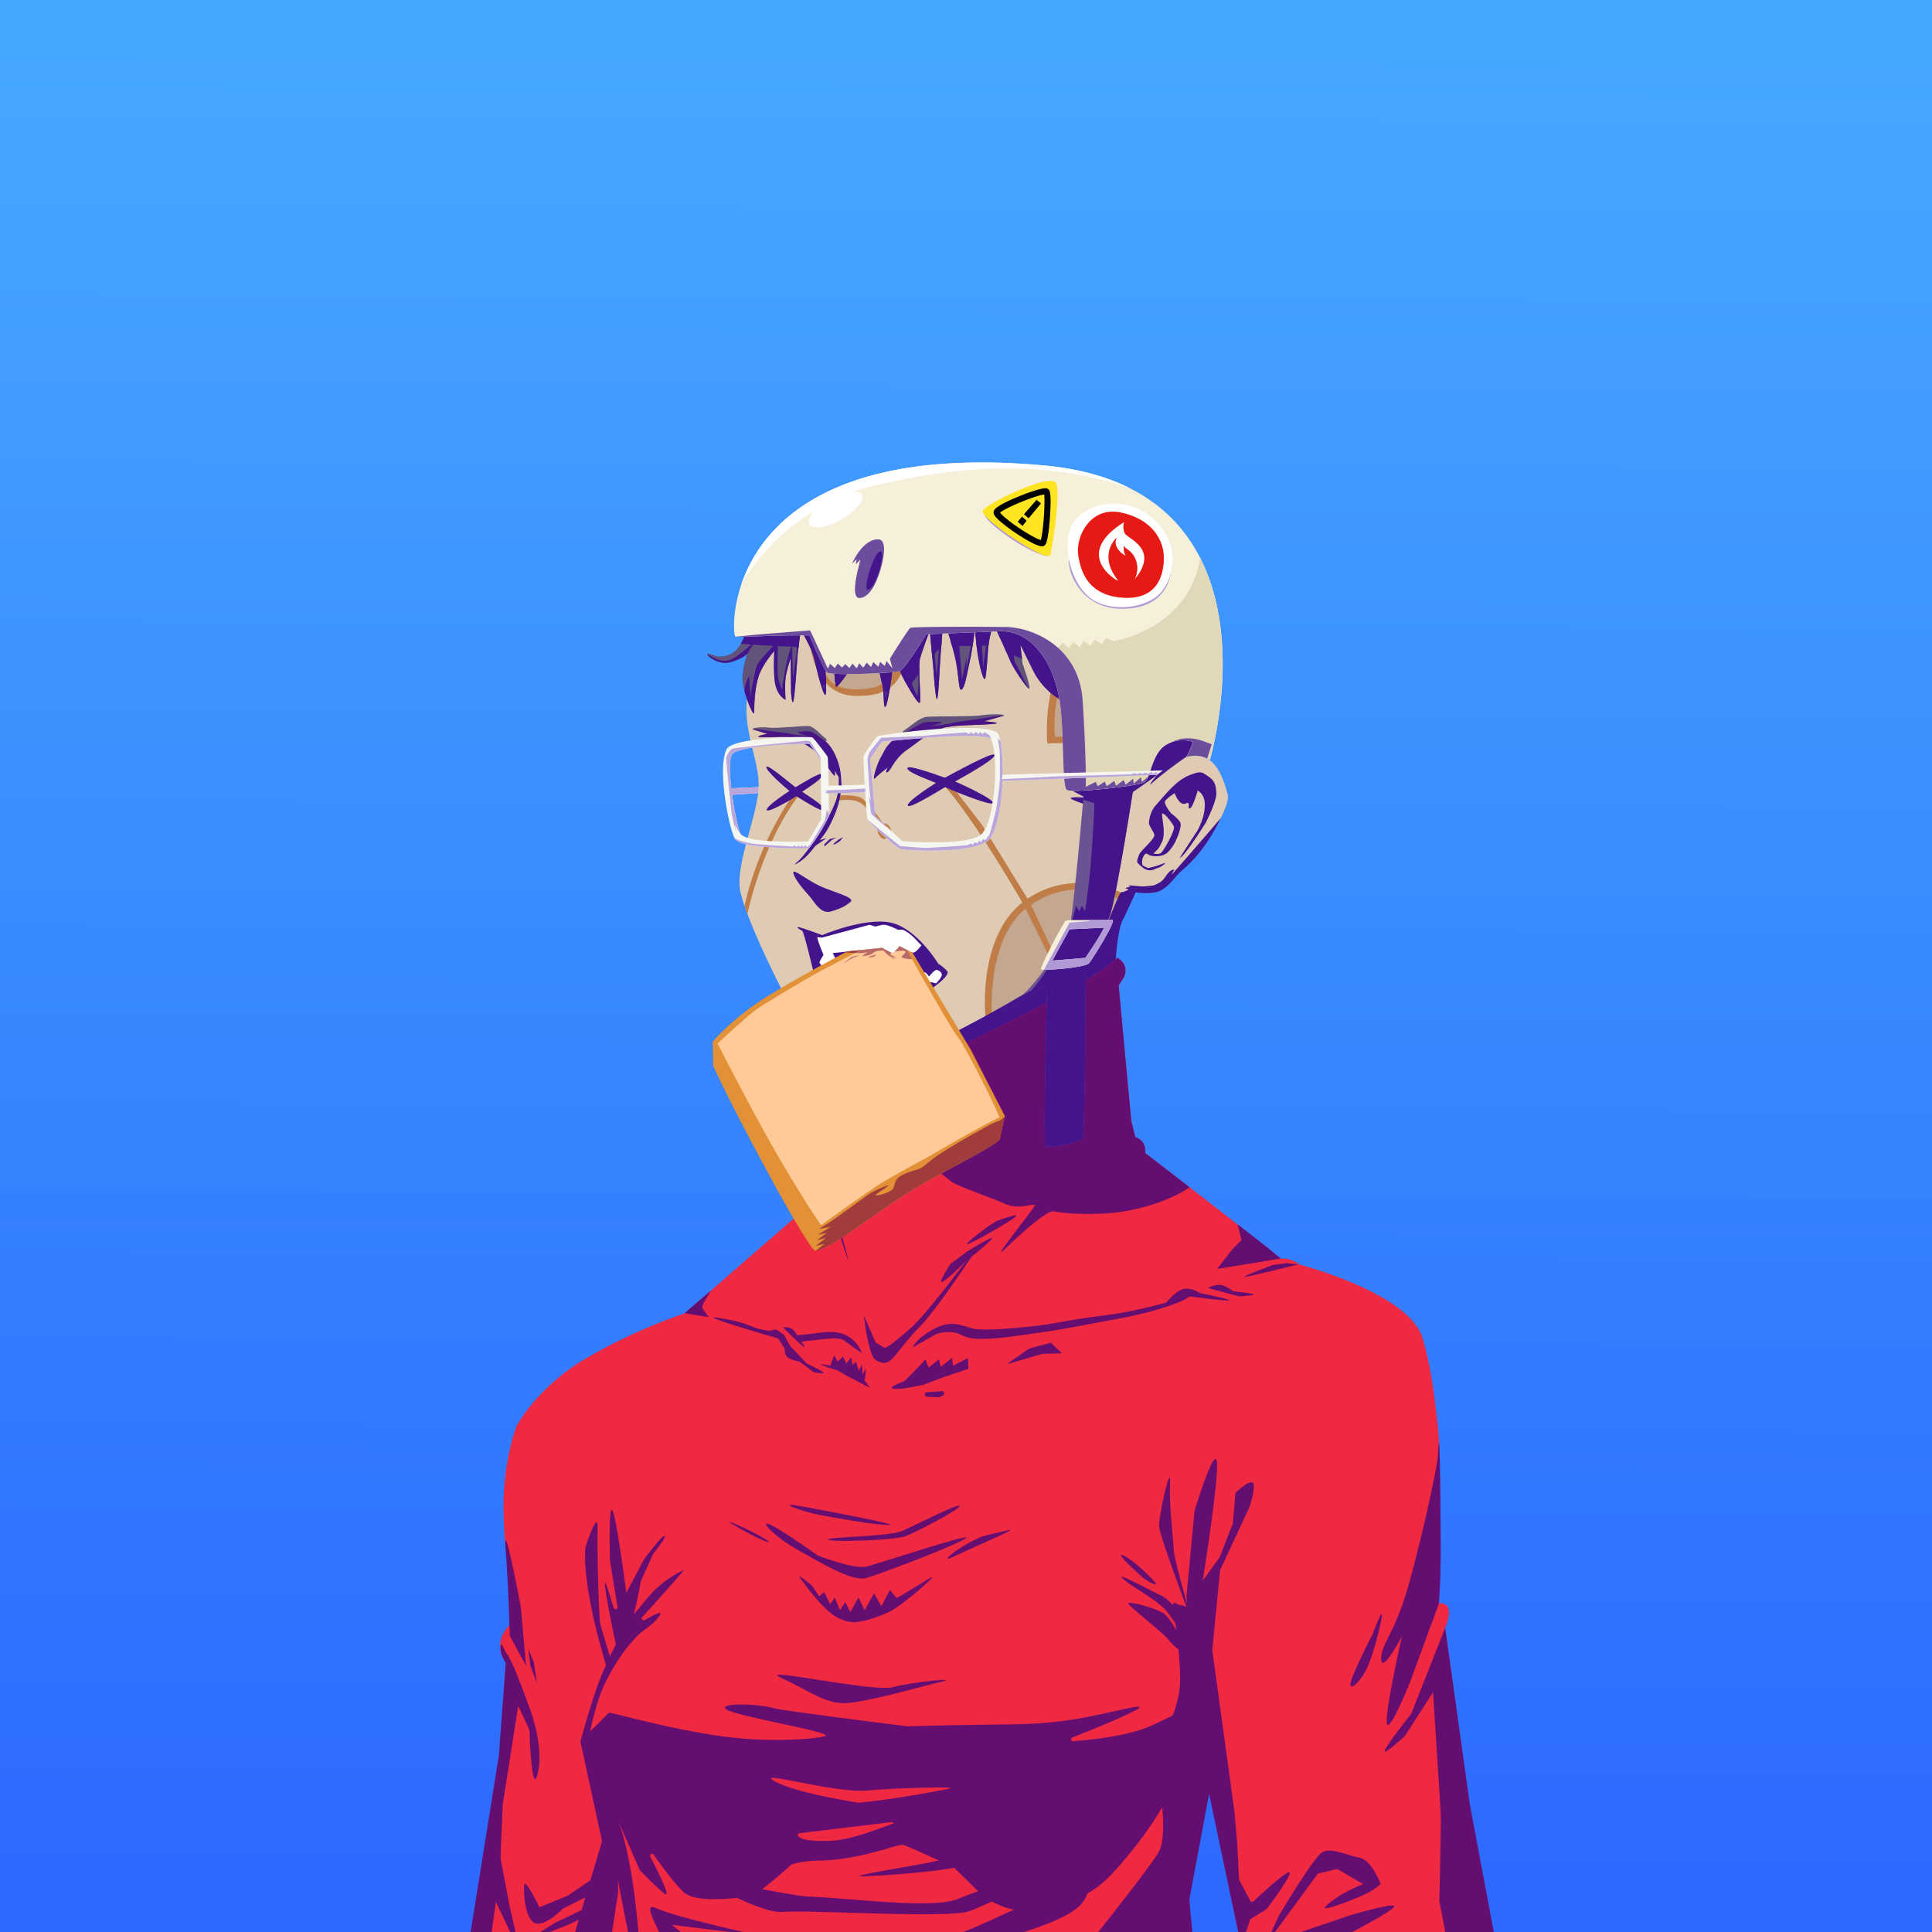 <svg xmlns="http://www.w3.org/2000/svg" viewBox="0 0 2400 2400"><rect x="0" y="0" width="2400" height="2400" fill="#333333" stroke="none"/><g id="bg"><g id="Afternoon"><defs><linearGradient id="skyback-linear-gradient" x1="2983.06" x2="2993" y1="-1549.54" y2="747.95" gradientTransform="matrix(-1 0 0 1 4188 1608)" gradientUnits="userSpaceOnUse"><stop id="skyback-c1" offset="0" stop-color="#45a8ff"/><stop id="skyback-c2" offset=".66" stop-color="#357fff"/><stop id="skyback-c3" offset="1" stop-color="#2d69ff"/></linearGradient></defs><path d="M2400 2400H0V0h2400Z" style="fill:url(#skyback-linear-gradient)"/></g></g><g id="person"><g id="Layer_1" data-name="Layer 1"><g id="DR01"><path d="M1233.75 607.69c-9.3-.15-18.39 0-27.19.06C1054 609.23 953 710.53 928.59 863.47c-3.41 21.35.1 40.92 4.44 59.44 5.31 22.61 11.86 43.67 8.56 64.56-6 38-24 80-23 112 .82 26 45.49 120.52 79.82 180.59 7.89 13.82 15.41 26.41 21.53 35.25l48.31 7.13s3.5 135.37 3.34 135.94c-2.62 9.82-27.16 19.71-59.62 51.09s-94.09 72.45-154.56 120.65c0 0-126.43 43.22-176.69 93.47s-32.18 256.78-33.75 325.1L594.38 2400h868.24l5.22-138.16 18.57-185 60.31 323.16h291.34l-61.65-415.12s29.47-306.6-35.53-353.6-153.47-66.4-153.47-66.4-106.63-68.76-124.47-87.35-59.47-52.72-59.47-52.72-4.86-42.31-11.19-104.62c-4.4-43.32-7.9-87.2-7-111.75 2.19-59.87.73-65.6 26-100.63 0 0 18.17 2.15 28.25-1.22s21.42-20.85 27.91-25.56c23-16.69 61.85-77.88 57.68-94-9.65-37.25-23.46-53.11-51.74-46.9 0 0 111.09-202.84-153.26-316.88-28.81-12.4-58.48-15.13-86.37-15.56Z" style="fill:#dfcbb3"/><path d="m1399.88 1392.38-329.57 13.28c.62 25 1.34 52.49 1.28 52.72-2.62 9.82-27.16 19.71-59.62 51.09s-94.09 72.45-154.56 120.65c0 0-10.57 3.69-26.07 9.72 30.28 23.8 131.48 108.62 257.31 110.43 240.64 3.46 442.35-125.52 442.35-125.52l100.47-47c-25.67-8.63-44.06-12.84-44.06-12.84s-106.63-68.76-124.47-87.35-59.47-52.72-59.47-52.72-1.42-12.5-3.59-32.46Z" style="fill:#c4a790"/><path d="M883.39 2335.27c-4.91 6.13 2.23-27.37 35.35-40.62 17.36-6.94 21.28-12.26 30.08-17.06 12.14-6.63 27-11.47 39.84-10.85 22.74 1.1-47.89 26.07-69.92 34.33s-29.85 27.31-35.35 34.2ZM1100.81 2266.41c-.88-.07-1.39.06-1.5.4-1.73 5.4 67.82 33.56 109.38 57.1 9.73 5.51-2.89 50.22 2.56 76.09h31.69c-8.7-36.85-15-73.54-22.13-79.34-12.14-9.87-106.81-53.31-120-54.25ZM1776.16 1983.78l-35.63 28.69s25.18 108.54 34.88 189.47 10 116.51 12.53 159.5c.9 15.32 1 27.74.81 38.56h49.31l-59.5-400.66ZM1035.62 2318.22a4 4 0 0 0-1.24 1.81c-5.91 12.77-13 56.26-20.85 80h20.22c2.75-26.65 6.49-84.24 1.87-81.81Z" style="fill:#43148c"/><path d="M1233.75 607.69c-9.3-.15-18.39 0-27.19.06-74.16.72-136.08 25.08-183 67.44-19.43 50.12-14.5 125.39-14.5 125.39s7.67 61.87 57.55 58.86c56.81-3.42 57.55-54.52 57.55-54.52 23.28-52.87 35.15-79.83 58.37-107.45 36.65-43.59 83.34-66.67 125.13-78.88-24.84-8.38-50.03-10.53-73.91-10.9ZM1471 744.31c-179.51 7.66-160.44 170.85-160.44 170.85l174-2.47c11.98-35.84 24.37-101.88-13.56-168.38ZM1775.44 1717.25c-10.44-8.53-27.69-18.75-49.63-17.06-36.66 2.82-156.29 91.47-147.12 215.56s92.72 125 120.22 125c22.4 0 66.68-33.47 79.34-43.38l-1.84-12.46s15.33-161.12-.97-267.66ZM653.31 1793c-13.2 75.71-6.74 184.12-6.4 240.34 19.08-16.62 35.78-47 40.28-102.56 4.32-53.55-11.78-100.9-33.88-137.78ZM1090.31 1837.34c-85.59 1.85-165.11 74.45-173.56 167.57-9 99.31 36.86 198 128.72 206.31s184.17-71.53 193.19-170.85c8.5-93.7-39.3-194.12-131.16-202.46a154.52 154.52 0 0 0-17.19-.57ZM1334.84 1102.56a119.57 119.57 0 0 0-44.46 10.47c-19.87 8.77-27.45 17.24-39.72 34.19s-21.07 76-21.07 76l-2.31 54.34-88.44 36-25.87-36.5-92.72 1.72-1.25 15.53-1 18c.6.9 1.33 2.14 1.91 3l48.31 7.13s3.5 135.37 3.34 135.94c-2.62 9.82-27.16 19.71-59.62 51.09-12.22 11.81-29.44 25.38-48.31 39.81l16.37 69.25 17.75 113.09 206.81 4.66 106.91-103.84 182.81-130.38c-14.34-10.27-26.42-19.4-31.34-24.53-17.85-18.59-59.47-52.72-59.47-52.72s-4.86-42.31-11.19-104.62c-4.4-43.32-7.9-87.2-7-111.75 1.83-49.87 1.33-62.32 15.66-85.28l-5.38-7.19s-27.77-10.8-46.47-12.85a101.94 101.94 0 0 0-14.25-.56Z" style="fill:#c4a790"/><path d="M1095 939.12c4.44-7.67 5.49-13.41 22-26.28 15.68-12.21 44.66-9.46 56.23-10.93s-18 8.44-18 8.44-16.8 12.92-29.07 21.64c-15.47 11-19.17 25-23.59 27.14s.28-5.69.28-5.69-10.76 8-15.52 13.11 1.39-16.55 7.67-27.43ZM979.64 915.42c-4.14 2.76 7.07 3 16.31 7.19s18.58 12.29 18.58 12.29l13.75 18.1s6.06 9.35 8.17 10.4.27-6.2.27-6.2l8 12.87c.87-16.35-7.84-41.52-21.76-51.35s-39.18-6.06-43.32-3.3ZM1434 1037.55c.25-3-6.58-11.07-6.7-15s2-14.38 7.25-20.73c1.91-2.3 10.08-11.62 12.44-14.26 10.2-11.35 19.76-20.68 32.19-25.2 12.09-4.4 13.25-3.81 21.21 1.69s9.78 9.59 10.62 20.29-13.13 37.53-13.13 37.53-24.81 40.09-32.07 43.94c-1.3.69 21.49-33.67 21.49-33.67s9.53-15.69 9.37-32.89c-.13-13.3-8.88-17.07-8.88-17.07s-6 21.54-9.83 22.08 2.45-9.49-5.28-6.07-13.44-12.83-13.44-12.83-8.94 5.58-11.68 9.42 7.4 15.74 7.4 15.74 8.37 6 11.11 11-4.56 20.84-4.56 20.84a50.3 50.3 0 0 1-10.93 16.43c-7.69 7.63-24.89 4.83-25.25 1.41s13 3.88 17.64-1.39 15.84-26.07 15.44-31.29c-.22-3-15.22-22.6-14.89-15.34.27 5.93 4.67 24-.11 33.76s-4.69 8.46-10.34 14.08-8.38-3.8-12.26 3.15c-4.25 7.63-.62 13.76-.62 13.76s-5.57-2.38-7.26-5.63c-1.09-2.09 1.65-8 1.84-8.84 1.14-5.22 18.75-18.88 19.23-24.91Z" style="fill:#43148c"/><path d="M1415.81 1074c0-.62 10.51 4.42 10.51 4.42l11.26-3s9.8-3.95 9.94-3.23-6.5 5.61-9.37 6.11-6.18 3.72-11.77 2.66-10.56-6.38-10.57-6.96ZM1010.74 1052.16l15.9-10.94-11.73 3.38M1024.48 1051.16l9-7.84 5.72-2.86-8.58 1.94-7 7M1034.44 1049l6.92-5.82 6.18-3.23-4.06 4.8-5.62 3.69ZM985.49 1084.05c1.73 10.4 18.78 27 22.94 32.82 8.1 11.37 14.43 18.45 24.89 15.08s15.5-5.19 23.3-11.65c6.31-5.22-20.57-11.84-37.22-19.23-15.8-7-34.91-22.99-33.91-17.02ZM1085.51 1945c1.73-21 7.18 19.43 7.18 19.43l5.75 89s20.42 42.79 30 60.73-33.81-24.7-40.65-42.53-4.26-36.72-4.26-36.72.25-68.97 1.98-89.91ZM1071.48 1458s0 39.9-.75 46.75-2-12.57-2.26-19.36S1067 1465 1067 1465ZM1474.32 939.55s-29.21 20.28-43.59 33.54c-7.7 7.09 9.19-14.34 8.88-12.61s-11.76 5.95-8 3.54 12.82-8.58 12.82-8.58 32.3-21 36.59-33.46-1.64 12.7-6.7 17.57Z" style="fill:#43148c"/><path d="M1516.65 1016s-7.91 9.61-41.19 47.87-14.41 15.5-17.23 16.17c-9.26 2.17-9.35 11.73-18.16 16.57s-7.56 3.1-17.06 4.36c-6.23.83-17.55-1.6-20.2-.91s2 1.88 2 1.88-4.74 0-6.28 1.18 7.74 1.29.12 3.49 11.26 1.8 11.26 1.8 22 3.73 33-2.74 18.64-18.45 23.54-22.76 29.01-22.59 50.2-66.91Z" style="fill:#43148c"/><path d="M1174.57 977.84c11.72 13.15 25.63 32.44 39.2 52.69 29.51 44 57.36 92.58 57.36 92.58s35.93 72 41.72 86.18l6.24-3.3-39.36-84.34-59.51-96.54-39-50.69ZM988.2 983.14s-44.81 58.66-63.35 142.2l1.6 4.63 2 5.39s17.88-87.73 64.46-148.06ZM1041.5 988.26s23.32-2 30.58 4.39c12.47 10.94 26.14 32.14 26.14 32.14l-5 4s-11.66-22.12-22.42-30.15c-11-8.21-30.42-4-30.42-4M1471.18 744.33c-179.69 7.56-160.59 170.83-160.59 170.83l174.13-2.46-2.27 6.57-181.59 4.19c-10.18-189.09 165.82-187.09 165.82-187.09ZM1020.25 1275.31l93.81-2 29.63 36.25-9.06 3.43-22.78-33.31-85.23 2.45s-6.12 1.22-4.39 29.8l-5.33-6.34s-5.9-2.59 3.35-30.28Z" style="fill:#c07d47"/><path d="M1232.14 1260.39s-6.81-97.25 45.6-134.34c60.5-42.8 114.44-7.53 114.44-7.53l2.67-8.56s-61.68-34.38-121.66 8.78-49 145.48-49 145.48ZM1093.22 1024.48c4.2-2 7.78-2 10.74.93s5.78 11.58-.11 14.81-8.32 2.35-11.59-2.47-3.26-11.25.96-13.27ZM1328.23 889.43a8.65 8.65 0 0 1 8.65 8.65 8.65 8.65 0 0 1-8.65 8.65 8.65 8.65 0 0 1-8.65-8.65 8.65 8.65 0 0 1 8.65-8.65ZM1356.49 1155.85c3.75 1.23 5.57 5.94 4.07 10.51-1.5 4.57-5.76 7.28-9.5 6.06-3.75-1.23-5.56-5.94-4.06-10.51 1.5-4.57 5.75-7.29 9.49-6.06ZM1159.72 1686.56a12.91 12.91 0 0 1 12.92 12.92 12.92 12.92 0 0 1-12.92 12.92 12.92 12.92 0 0 1-12.91-12.92 12.91 12.91 0 0 1 12.91-12.92ZM1053.82 1686c6.29.61 10.83 6.86 10.14 14-.69 7.1-6.35 12.36-12.64 11.75-6.29-.61-10.83-6.86-10.14-14 .69-7.13 6.35-12.39 12.64-11.75ZM656.16 1778.84c-1 4.57-2 9.23-2.85 14.1 22.1 36.91 38.21 84.28 33.88 137.81-4.5 55.61-21.2 85.94-40.28 102.56 0 4.62.13 10 .06 13.85 23.41-16.51 44.77-49.34 48.31-115.07 3.36-62.45-14.81-114.44-39.12-153.25ZM1307.84 618.54c-41.83 12.2-77.9 29-100.59 50.19-27.14 25.42-57.79 65-76.14 112.62-17.66 45.83-18.21 74-64.28 74.89-29.65.59-50.83-7-55.29-81.12-2.76-45.92 7.68-82.34 12-100q-5.76 5.2-11.22 10.75c-5.61 18.44-10.37 41.2-8.6 89.3 1.71 46.57 16 89.78 61.69 89.41 57.13-.46 54.5-31.93 73.38-79.85 19.45-49.33 53.66-90 75.62-110.55 21-19.66 44.82-33.59 107.49-50.08-.61-.27-1.16-.54-1.78-.81-4.06-1.82-8.12-3.35-12.28-4.75ZM995.1 1730.34l-169 194.26-50.41 51-1.92 15 60.77-62.6 167.7-192s-7.14-5-7.14-5.66ZM1207.84 1731.83l74.65 88.11 96.51 117.44 54.41 60.16-2.06 17.27-60.83-71.72L1200.63 1738s7.21-5.49 7.21-6.17ZM1090.09 1832.31c-88.84 1.92-169.71 77.43-178.31 172.16-4.64 51.1 5 101.5 27.16 140.22 23.85 41.65 60.59 67.4 106.09 71.53 95.29 8.65 189.39-74 198.59-175.38 4.39-48.3-5.9-97.79-28.62-136.25-24.57-41.58-61.76-67.54-107.06-71.65a159.36 159.36 0 0 0-17.85-.63Zm.13 10a150.25 150.25 0 0 1 16.81.6c41.92 3.8 76.37 27.84 99.38 66.78 21.62 36.59 31.45 84 27.25 130.25-8.72 96-98.06 174.45-187.72 166.31-42.09-3.82-76-27.59-98.32-66.53-21.09-36.85-30.36-85.21-25.9-134.34 8.14-89.66 84.78-161.21 168.5-163.07ZM1728.34 1689.94a57.71 57.71 0 0 0-6.34.59c-47.11 7.25-158.64 91.68-153 226.35s103 133.95 128.34 134.65c22.9.64 73-32.69 83.1-39.53l-2.19-14.66c-12.66 9.91-56.94 43.38-79.34 43.38-27.5 0-111.06-.88-120.22-125s110.46-212.74 147.12-215.56c21.94-1.69 39.19 8.53 49.63 17.06-.67-4.36-1.26-8.87-2-13-10.04-6.77-26.32-15.09-45.1-14.28ZM1520.69 2187.75l1.22 10.44 106.09 41.37 27.75 160.44h10.84l-29.9-169.22ZM760.44 2205.66l-49.22 18.28L680.09 2400H691l29-167.28 42.34-16.53Z" style="fill:#c07d47"/><path d="M1497.41 1845.75c-6.11 3.26-31.57 69.28-31.57 69.28l-37.12 78.41s-33.06 106.28-47.63 114.72c-40.64 23.52-47.36 26.68-95.75 32.15-5.17.59-17 1.88-17 1.88s-64.61 6.58-86.43 3.56c-24.57-3.4 24.43 29.71 77 38.44s105.34 16.4 105.34 16.4-9.72 111.88-9.47 165.63c.08 17.45 36-19.83 32.16-.81-1.25 6.24-9.36 21.19-17.16 34.59h92.84l5.22-138.16 18.57-185 11.71 62.74-4.84-46.78-2-137.15s-4.31-15.26-1.84-16.91 11-89.33 8.91-92.81a.65.65 0 0 0-.94-.18ZM770.84 1888.94c-2.37.64-3 26.25-3 26.25s-9.33-27.81-10.53-25.57 4 15.21 5.75 34.54 1.13 42.75 1.13 42.75l-4.38 52.71-7.37 57.22s-8.59 138-21.47 219.25c-9.43 59.46-19.39 91-24.09 103.91H764c0-.74.14-1.12.19-1.94 1.6-29.92 1.45-49.75 4.25-94.53s.86-78.34 1.71-95.37 9.1-109.85 9.1-109.85 16.45 64.87 17.34 41.22-13.78-135.81-13.78-135.81 10.8 35.41 5.53 2.94c-2.57-15.85-11.75-97.66-15.53-113.57-.81-3.09-1.42-4.3-1.97-4.15ZM645.31 1906.41c-.13-.32-.22-.2-.25.4-.44 10.38.56 71.16 1.6 109.72.05 2.07.12 2.79.18 4.66.18 10.32.3 20.07.13 27.5L594.38 2400h16.34l10.12-71.91 3.69-86.59 25-186.78c3 12 11.61 44.4 14.25 36.87 3.19-9.1-2.87-78.78-2.87-78.78s-13.57-101.64-15.6-106.4ZM1134 1673.81c1.36-4.6 9.4-14.36 27.74-23.81 24.63-12.68 37.69.46 53 1.32s35.1-.28 66.81-3.63 39.39-7.36 94.92-14.3c45.13-5.64 99.71-23.76 99.38-21.93s-29.7 17.3-100.72 29.27c-12.6 2.12-44.42 9.11-83.74 14.73s-51.21 7.66-73.55 7.77-22.69-7.78-36.29-8.39-19.75 3-19.75 3M1392.55 1108.56c-3.23 1.47-24.08 60.7-32.87 67.69-72 57.24-221 132.5-235.56 134-25.72 2.73-73.74 2.69-96.74.67-11.49-1-29-30.91-29-30.91 7.89 13.82 15.41 26.41 21.53 35.25l45 8.55 4.19 33.74s44.63 64.14 94.28 107.94c35 30.9 258.86 62.38 302.68 14.61-19.89-22-61.93-57.11-61.93-57.11-1.9-24.91-19.4-199.6-18.85-214.6 2.19-59.87 10.72-67.7 10.72-67.7l15.08-32.84s-15.31-.76-18.53.71ZM1743.68 1954.25c-18.38 66.37-35.18 93.34-34.61 112.47s32.41-34 32.41-34l31.56 38.87 20 28.32-16.65-115.11s1.48-14.57 2.89-35.94c2.78-42 6.13-117.27 3.27-147.6-.15-1.98-20.49 86.63-38.87 152.99ZM1073 1634s3.76 32.45 9.86 48.08c2.17 5.58 5.31 9.93 15.39 11.06s21.48-22.23 43.93-44.66c20.8-20.77 69-92.84 70-96.5 1.32-4.94-58.3 79.19-83.46 100.17-13.61 11.35-27.31 23.61-30.58 21.87-3.1-1.66-10.46-6.57-10.46-6.57ZM990.12 1071c9.93-8.16 26.6-34.39 26.6-34.39s18.77-29.9 22.93-46.27 1.31-29 1.68-34.44c.44-6.46 5.37 18.09 3.86 25-2 9-1.88 15.25-7.89 30.08s-11.18 23-16.18 29.24c-2 2.48-10.44 13.85-17.73 21.92s-21.61 15.67-13.27 8.86ZM1070.63 1681.58c1.83-8.51-7-18.93-24.34-24.86s-25.64 4-44 3.4-13.5-3.12-37.82-6.46-35.28-9.36-77.88-16.3c-34.62-5.65 75.3 24.45 80.54 25.42 34.74 6.39 23.32 5.16 40.46 5.27s16.13-4.83 26.56-5.44 15.15 3 15.15 3M1052 1897.57c-1.59-1.43-10.55 93.73-10.55 93.73s.54 6.57-10.69 49c-8.66 32.71-25.88 50.2-25.88 50.2s-60.33 55.73-67 58.55c-25.38 10.76-95.6 6.88-113.88 6.83-11.11 0 16.76 6.5 43.65 11 22.77 3.79 88.06-6.67 88.06-6.67s75.12-67.44 75.94-76.5c5.67-23 12.81-51.43 12.81-51.43s6.42-67.3 7.15-89.84c.11-2.83.61-44.67.39-44.87Z" style="fill:#43148c"/><path d="M1617.06 1573.12c-15.07 8.14-43.74 23.43-119.37 62.72-109.71 57-277.22 108.4-407.88 106.72-121.28-1.55-222.3-85-248.37-106.47-4.2 1.56-4.1 1.42-10.1 3.75 30.28 23.8 131.49 108.63 257.32 110.44 240.64 3.46 442.34-125.53 442.34-125.53l100.47-47c-5.22-1.75-9.88-3.23-14.41-4.63Z" style="fill:#c07d47"/><path d="M1487.88 1835.47c-2.65.31-19.51 144.65-19.5 144.65l10.18 71.07 6.82 36 1-10.28 60.34 323.09h2.12L1537 2290.81l-3.41-39.62s-47.85-352.78-45.5-406.19c.27-6.68.16-9.58-.21-9.53Z" style="fill:#43148c"/></g></g><g id="Red-Bodysuit"><path d="m1477.5 2358.8 8.7-71.92 15.8-62.44 36.12 175.56h315.64l-4-30.13-25.29-132.79-29.37-214.68c14.62-34.89-8.13-30.65-8.13-30.65s3.47-74 2-145.13-1.18-60.39-6.49-105.94-14.74-76.27-14.74-76.27c-13.89-57.62-153.82-93.63-153.82-93.63-9.78-8.75-23.15-7.21-23.15-7.21-18-15.94-168.23-131.18-168.23-131.18 1.55-16.46-12.31-19.75-12.31-19.75l-5-20.3-15.67-168 6.89-11c6.32-16.24-8.36-23.47-8.36-23.47-31.57 34.74-240.41 132.16-253 134.42s-85.7 2.25-85.7 2.25c-14.6 5.24.06 17.21.06 17.21l2.91 44.87-2.5 66.49c-22.85 4.16-19.53 20.07-19.53 20.07l-179.9 156.45s-57.82 18.17-120.92 54.86-88 85.37-88 85.37-14.44 37.52-15.93 90.19 10 120.47 10 120.47l-2.39 35.88c-23.91 24.71-4.78 47-4.78 47l-8 121.16L585.17 2400h894.15Z" style="fill:#ee2941"/><path d="M1786.31 1807.29c-.56 13.48-18.38 96.38-36 159.83s-35.09 74.84-34.52 94 25.7-28.34 25.7-28.34-21.16 93.55-18.69 107.9 28.58-50.47 28.58-50.47l36-98s2.58-28 2.31-74.28-1.05-167.21-3.38-110.64ZM628.21 1925.94c-3.9-50.69 18.83 70.67 18.83 70.67l6.39 72.66-20.19-37.36s-1.74-63.17-5.03-105.97ZM1590.93 1563.43l-79 12.91 19.15-24.71 11.1-11.09-4.74-19.49s15.44 11.76 29 22.41 24.49 19.97 24.49 19.97ZM1716.54 2007c-.62 9.71-9.77 45.29-17.36 62.82s-22.24 31.87-21.62 22.16 27.41-61.82 27.41-61.82 12.19-32.89 11.57-23.16ZM656.37 2048.45l2.33 20.61 8.39 22.24-3.83-26.2ZM850.53 1631.35s7.43-6.62 15.62-13.65 17.17-14.47 17.17-14.47-11.27 17.65-10.93 20.37 8 12.56 8 12.56ZM1445.1 1623.23s11.42-16.91 22.67-21.18 22.29 4.09 22.29 4.09 40 8.17 37.17 9.29-48.69-4.83-48.69-4.83l-17.09 6.32ZM1500.37 1600s8.17-4.73 16-3.71 15.24 7.8 15.24 7.8 23.32 2.14 25.27 3.72-17.47 2.6-17.47 2.6ZM1612.79 1570.76s-59.45 14.79-66.22 15.42 34.45-14.73 34.45-14.73l17.61-2.35ZM1170.06 1592.49c-4.62.66 10.72-22.44 10.72-22.44l21.31-15.83s31.13-19.25 30.42-16-33.26 29.15-33.26 29.15-24.57 24.46-29.19 25.12ZM1202.71 1545.2c-8.8 3.17 23-20.49 23-20.49l12.08-7.85s31.9-11.93 23.12-4.85-49.4 29.99-58.2 33.19ZM1151.81 1735.14l14.14.68a2.83 2.83 0 0 0 1.4-.29l3.91-2a2.81 2.81 0 0 0-1.47-5.31l-18 1.29h-.18a2.81 2.81 0 0 0 .2 5.63ZM950.69 1654.23l13.42-2.85 10 6.94 7 13 21.2 22.62s18.27 8.41 20.35 11-12.06-.49-12.06-.49l-17.22-12.94s-11-2.08-15-5.27-3.51-10.62-3.51-10.62l-9.87-15.53ZM972.69 1648.9s6.73-.94 11.24 2 6.8 9.74 6.8 9.74 11.15 14 8.35 12.8-19.56-17.65-19.56-17.65ZM1250.42 1694.84l28.14-19.64 26.84-7.2 13.75 13.09-24.22.66ZM1031.38 1696.46l4.8-12.82 4.54 7.75 6.41-6.15 4.27 8.55 5.34-6.94c1.34-1.74 2 8.65 2 8.65l4.8-3.66 3 11 4.29-7.57.51 11.86 4.54-7.19-1.75 15.39s8.29 9.51 4.9 7.85-36.62-19.29-25.75-13.24-13-7.61-13-7.61l-7.82-2.39s-12.1-4.06-12.37-4.93 11.29 1.45 11.29 1.45ZM1123.41 1715.8l13.51-13.47 12.69-13.66 3.9 10.09 13-10.09 2 9.44 14.31-11.39 1 9.76 18.54-9.43.65 13.33-31.88 10.74-23.74 9.1-21.79 4.23s-16.92 2.28-17.89-.32 15.7-8.33 15.7-8.33Z" style="fill:#650e71"/><path d="M1134 1673.81c1.36-4.6 9.4-14.36 27.74-23.81 24.63-12.68 37.69.46 53 1.32s35.1-.28 66.81-3.63 39.39-7.36 94.92-14.3c45.13-5.64 99.71-23.76 99.38-21.93s-29.7 17.3-100.72 29.27c-12.6 2.12-44.42 9.11-83.74 14.73s-51.21 7.66-73.55 7.77-22.69-7.78-36.29-8.39-19.75 3-19.75 3M1073 1634s3.76 32.45 9.86 48.08c2.17 5.58 5.31 9.93 15.39 11.06s21.48-22.23 43.93-44.66c20.8-20.77 69-92.84 70-96.5 1.32-4.94-58.3 79.19-83.46 100.17-13.61 11.35-27.31 23.61-30.58 21.87-3.1-1.66-10.46-6.57-10.46-6.57ZM954.19 1653c-24.32-3.35-17.73-8.76-60.33-15.7-34.62-5.64 68.13 24.14 73.29 25.46 7.85 2.03 11.37-6.4-12.96-9.76ZM1070.49 1680.22c-.76-2.22-6.81-17.57-24.2-23.5s-40.26 2.36-58.6 1.79l7.06 8.18s29-3.47 39.42-4.08 15.15 3 15.15 3 21.93 16.84 21.17 14.61ZM1388.19 1189.81c-31.58 34.73-240.4 132.15-253 134.41-11.55 2.06-68.57 2.17-79.16 2.19 9.1 7 20.6 16.29 18.19 16.56-1.24.14-23.09.74-22.43.83 11.45 1.56 20.61 3.72 22.73 6.78 3.9 5.63 27.28 43 42.62 62.85s49.87 41.5 64.08 54c6.21 5.48 50.53 20.39 66.12 27.56 16.7 7.68 29.31 1.36 38.44 1.61 2.84.07-58.82 75.39-38.07 55.55 26.44-25.28 53.42-48.83 61.21-47.37 15.63 2.93 40.4 4.25 66.7 2.49 32.67-2.18 75.12-13.85 102.19-32.4l-55.19-42.53c1.55-16.47-12.31-19.76-12.31-19.76l-5-20.28-15.65-168 6.87-11c6.32-16.3-8.34-23.49-8.34-23.49ZM1049.8 1456.17s2.07 35.07 5.85 57.76 6.53-2.75 4.81-17.53-10.66-40.23-10.66-40.23ZM1030.46 1476.66c.63-6.88 9.28 32.32 13.41 50.19s11.77 42.63 9.28 37.47-15.13-48.47-19.25-58.09-3.78-25.79-3.44-29.57ZM988.48 1923.83c28.55 16 69.74 41.51 87.55 36.42s100.94-36.47 122.15-48.35-105 29.78-121.13 34-61.24-13.66-61.24-13.66-54.11-38.51-62.33-39.43 13.79 19.19 35 31.02Z" style="fill:#650e71"/><path d="M1029 1912.51c1.22 3.62 81.94.84 95.57-4.08s68.59-34 67.37-37.66-54.13 23.58-71.19 31-92.94 7.12-91.75 10.74ZM1052.63 2115.56c27.58-2 91.3-20.36 116.26-26.28s-34.82 0-59.78 6.57-172.64-26.63-138.34-11.31 54.23 32.99 81.86 31.02ZM1184 1934c-19.35 9.07 4.23-11 32.47-23.8 8-3.62 26-6.66 31.72-8.29 25.88-7.37-24.73 13.62-64.19 32.09ZM907.27 1891.81c-9-5.57 27.21 9.58 43.59 20.3s-16-3.18-43.59-20.3Z" style="fill:#650e71"/><path d="M1017.3 1881.71c20.64 4 67 12.19 86.42 12.8s-72.34-16.84-107.81-23.24.75 6.44 21.39 10.44ZM1105.41 2001.85c14.93-6.72 67.84-53.17 48.3-40.64-23 14.72-66 38.28-71.27 44.76s11.19 1.18 22.97-4.12ZM1394.36 1931.92c-9.27-3.38 19.67 22.9 24.9 27.47s21.9 13.5 14.85 5.35-28.43-28.69-39.75-32.82Z" style="fill:#650e71"/><path d="M994 1960.3c6.09 8.26 22.69 31.84 40.19 45.32 5.83 4.49 18.55 10.34 28.75 9.48 14.23-1.2 32.39-8.4 39.7-12.11s17-10.8 17-10.8l-14.19-17.13-10.57 20.27-9.14-16.1-11.74 21.19-7.51-16.18-10.1 18.18-6.4-12.3-6.65 10.09-6.39-15.75-5.67 8.37-7.38-15-6.4 5.17-8.36-12.8s-21.2-18.2-15.14-9.9ZM1420.45 2211.43l6.68-29.47 9.43 6.29 2-19.65 10.6 11.79 1.18-28.29 8.65 12.57.78-27.5 10.22 13 2 58.93-89.57 31.43ZM1825.8 2241l-30.55-218.94-42.19 106.94s-30.94 38.76-32.93 45.67 25-18.06 25-18.06l35.06-54.52 9.48 149c.84 13.49-1.69 110.43-1.69 110.43l7.4 38.56h60.27ZM1732 2368.09c-.86-5.15-57.59 12-57.59 12l-58.13 19.91h63.62c22.37-11.9 52.64-28.65 52.1-31.91ZM1637.17 2327.4l24-5.69 32.11 18.78s-30.2 11.43-46.53 27.76c-8 8 32.53-7.64 46.89-14.14s21.43-13.79 21.43-13.79-11.25-30-25.87-32.49-35.72-13.55-46.84-6.77-53.73 78.71-53.73 78.71l-9.33 20.23h4.59ZM659.24 2125.48s-12.7-35.75-21-54.68c-5.4-12.28-9-17.48-10.79-19.62-2.73-6.39-4.93-12.31-5.62-5.32-1 10 6.47 19.67 6.47 19.67l-8.68 115.7-35 218.77h26.15l5.24-37.35 17.83 37.35h6.71l-7.55-32.33-11.3-59.67 2.84-66.5 19.21-122.42 13.86 29.76s2.85 86.67 10.51 53.68-8.88-77.04-8.88-77.04Z" style="fill:#650e71"/><path d="m704.78 2391.45 14.09-6.68-4.14 14a2.29 2.29 0 0 0 0 1.27h45.67l7.53-49.87a1.79 1.79 0 0 0 0-.4l-.3-14.25c4.1 21.8 8.53 44.83 12.64 64.52h12.78c-7.41-88.58-21.33-128.84-24.24-136.29 13.57 31.43 24.53 56 25.94 59.16a2.34 2.34 0 0 0 .42.62 388.3 388.3 0 0 0 29.57 28.34c9.79 8.45-3.8-20.09-17-45.63a2.35 2.35 0 0 1 4-2.44c13.81 19.28 30.36 41.12 39.13 48 11.68 9.22 43.48 8.17 64.7 5.79 21.74 10.26 44.39 18.72 57.25 17.55 33-3 207.41 8.7 232.41-1.3 6.1-2.44 15.89-6.72 26.83-11.73a103.77 103.77 0 0 0 27.46 10.17c-17.19 7.6-41.08 19.23-62.87 27.72h75.85c22.75-7.9 50.71-17 66.94-31.06a39.16 39.16 0 0 0 11.48-16.87c19.1-10.59 34.6-26.46 63.67-63.89a425.58 425.58 0 0 0 29.2-43.15c1.65 19.58 2.11 43.71-3.92 54.74-7.74 14.14-50.64 68.85-75.54 100.23h116.76l-3.62-39.92a2.29 2.29 0 0 1 0-.64l24.53-130.83 36.14 171.39h9.77l5.19-15.82 20.44-12.66s32.94-43.86 28.23-45.71c-4-1.58-36 28-44.82 36.21a2.35 2.35 0 0 1-3.68-.61l-14.08-26.35-2.23-44.25-3.38-39.62-27.65-201.29 9.72-99.36 36.49-78.43a1.17 1.17 0 0 0 .1-.26c.66-2 8.3-25.64 4.12-29.82-4.37-4.37-21.64 12.48-21.64 12.48l-3.33 38.29-16.39 41.89-20.94 28.93s20.17-125.9 17.64-147.64-27.8 60.7-27.8 60.7l-10 105.53.68 10c-7.26-25.76-16-58.29-16.45-65.82-1.16-22.17-5.83-56-4.66-84s-13.63 39.76-13.63 52.6c0 9.24 21 66 34.11 101.55-4.65-3.44-9-1.65-13.19-4.92a2.35 2.35 0 0 0-3.74 2.22v.36c-4.33-5.2-9.07-9.41-14.2-11.92-23-11.28-58.39-30.72-47.28-20.62 10.25 9.31 31.5 19.68 49.5 35.26 3.66 3.16 9.26 11.06 15.19 20.15q.51 3.93 1 8.09c-5.62-9.81-11.78-18.84-16.9-21.75-11.76-6.68-44.14-15.2-42.74-11.34s45 37.51 50.63 45.58c2.2 3.13 6.91 7.48 11.65 11.26 1.44 14.87 2.38 29.49 2.07 40.45-.42 14.72-4.51 29.41-9.06 41.44-8.26 4.39-18.4 9.45-30.63 14.5-27.83 11.5-70.81 16-93.23 17.68a2.35 2.35 0 0 1-1-4.53c32.42-12.86 108.62-43.81 75.16-37.48-42 8-76.54 20.27-151.43 21.1-72.4.8-124.93 2.32-128.33 2.41a2 2 0 0 1-.35 0c-5.79-.72-153.78-19.21-166.13-22.54-23.66-6.4-73.31-6.37-57.35 2.32s134.24 28.1 121.2 32.41c-9 3-64 8.82-127.17.3-61.12-8.25-125.27-26.41-140-29.31a2.33 2.33 0 0 0-2.15.69c-3.43 3.6-16.15 16.88-22.44 22.36 2.79-13.19 7.57-33 13.94-49.07 10.53-26.59 28.85-50.91 28.85-50.91a219.94 219.94 0 0 1 15.66-18.21c8.8-9.1 19.55-13.33 27.93-25.53 5-7.34-7.72-.77-18.7 5.64a2.35 2.35 0 0 1-2.94-3.59c18.4-20.45 53.58-59.67 51.74-58.77-34.92 17.17-45.08 35.69-62.25 55.31 4.49-16.72 8.71-41 8.71-41l15.28-34.22s17.79-21.71 14.18-22.25-25.25 28.8-25.25 28.8l-22.13 41.6c-4.76-35.29-12.32-88.24-16.35-100.14-6-17.75-4.13 55.75-4 59.58a1.55 1.55 0 0 0 0 .31l9.36 58.11a2.35 2.35 0 0 1-4.55 1.12c-.06-.16-.11-.31-.16-.47-5.32-15.56-11.78-41-10.67-26.4 1 13.52 11.67 64.39 13.17 71.52a2.36 2.36 0 0 1-.22 1.57c-1 1.8-3.53 6.76-6.88 13.79-2.66-8.44-8.89-28.33-12.21-40.51-1.24-4.54-4.09-87.43-3.14-118.65.77-25.59-15.27 24.06-15.27 24.06-3.59 46.62 19.84 125.43 19.84 125.43l5.69 20.74c-4.4 9.88-9.27 21.78-13.39 34.13-9.61 28.84-17 56.09-18.1 60.24a2.32 2.32 0 0 0 0 1.11l26.55 122.45a2.32 2.32 0 0 1 0 1.17l-14.3 48.1-28.57 19.37-34.75 14.12s-16.7-33.54-18.46-28.78-.55 40.18 11.4 47.78 36.38-17.37 36.38-17.37l27.68-13.85-4.83 16.27-1.11.07-31.67 15.29-18.2 11.33h11.79Zm373-167.22c29.54-2.94 118.34-5.57 100.58-2.09-48.54 9.52-85 14.67-112 17.32-43.43-7.22-86.82-16.61-105-27.32-23.05-13.6 76.75 16.03 116.44 12.09Zm30.16 39.21 2.4 1.58c-26.22 9.33-53.55 20.63-79.52 21.69-27.27 1.11-36.27-2.48-39.13-5.47a2.35 2.35 0 0 1 1.46-3.92Zm-124.91 53a2.3 2.3 0 0 1 .77-.45c2.29-.8 13.49-4.32 34.83-4.71 45.66-.82 87.93-17.25 101.12-19.65 2.9-.53 23 8.94 46.46 19.4-23.54 6.16-128.84 21.51-89.86 19.68 34.47-1.61 81.46-5.47 109-10.45l29.78 29.18c-8.83 3.06-17.3 6.24-24.87 9.41-31 13-130.6-.71-186.49-2.86-7.18-.28-30.71-4.2-56.81-9.26 13.82-10.45 33.33-27.83 36.09-30.3Z" style="fill:#650e71"/><path d="M818.74 2400h26.78l-10.78-8.89s36.63 4.45 71.92 8.89h16.88c-40.95-9.15-95.07-23-107.91-29.41-14.63-7.32-6.15 10.07 3.11 29.41Z" style="fill:#650e71"/></g><g id="Layer_1" data-name="Layer 1"><g id="X"><path d="M1127.92 1000.92c-3.36-4.7 36.34-29.86 45.27-34.52s59.94-33.09 62.2-28.72c2.78 5.37-51.07 34.26-58.05 38.14s-46.6 29.05-49.42 25.1Z" style="fill:#43148c"/><path d="M1233.22 997.67c3.35-4.7-47.18-27.75-55.66-30.34s-48-17.78-50.26-13.42c-2.78 5.37 36.21 18.25 43.2 22.13s59.89 25.59 62.72 21.63ZM1024.85 1006.88c1.78-4.67-27.18-22.39-33.19-26.33s-38.49-32.23-39.59-27.94c-1.35 5.28 29.58 31.18 34.29 34.49s37 23.71 38.49 19.78Z" style="fill:#43148c"/><path d="M952.54 1006.45c-2.64-4.29 30.59-25.87 36.11-28.82s31-19.67 32.87-15.63c2.31 5-23 19.45-27.41 23.55s-39.35 24.52-41.57 20.9Z" style="fill:#43148c"/></g></g><g id="White-Helmet"><path d="M1199.81 643.44c-.33-2-.67-4-1-6" style="fill:#df3f58"/><path d="M929.37 778.54c-3.77 9-8.88 29.06-23.48 34.71S884.16 812 879.45 812s11.31 14.59 26.85 10.82S928.43 812 928.43 812s-6.59 17.43-6.12 32.5 14.6 49.45 14.6 40 .47-29.2 5.65-44.74 19.3-31.08 19.3-31.08-1.86 31.55 1.89 44.32 12.08 16.41 12.08 16.41-1.25-18.77.16-28.19 6.12-23.54 6.12-23.54.48 30.14.48 38.14 1.78 23.77 3.5 12.43c1.86-12.35 4.75-55.78 4.75-55.78l3.9-29.68s13.5 21.81 16.46 34.74c4.81 21 11.66 47.19 14.13 45.66s-.83-46-.83-46l9.42-17.43s2.87 50.59 4.71 53.22 26.84-34.85 26.84-34.85l22.61-5.18s5.65 29.67 8 37.67.94 34.73 4.71 25.9 10.36-61.22 10.36-61.22a147.47 147.47 0 0 0 11.77 28.7c7.89 14.36 18 31.75 19.78 28.73s-2.35-43.8 0-53.69 12.3-35.32 12.3-35.32l4.35 45.34s2.63 39.41 4.54 39.17 3.16-34.34 4.3-50.39 3.81-49 3.81-49 11.57 32.34 15.5 53.07 3.38 37.51 7.2 34.65 5.94-16.32 10-35.11 6.31-40.06 6.31-40.06 2.15 26 5.32 41.39 6.21 22.85 7.4 20.31 2.71-20.31 3.63-35.94 6.73-32.35 6.73-32.35 18 38.6 20.85 46.14 20.6 34.53 23.54 34.64-8.13-30.86-8.13-30.86l-2.83-24s9.73 20.05 16.8 34.05 21.24 28.48 33.48 34.6 14.24 7.17 14.24 7.17l-.44 105.4 17.05 8.92s-20.84-1.24-18.22 1.16 21.71 8.53 21.71 8.53l46.15-10.44s37.58-26.09 40-28.22 25.34-16.93 35.45-21.82 17.61-17 18.88-20.87-.18-35.75-5.47-39.94-163.34-136.48-182.72-148.5-134.12-46.9-162.8-50.39-172.49 32.56-179.47 36.44-29.02 52.78-32.79 61.73Z" style="fill:#62537b"/><path d="M1444.06 873.28a84.26 84.26 0 0 0-19.9 3.06c-36 9.53-73.57 31.31-92.32 44.32l-.28 61.25 17.06 8.9s-20.84-1.24-18.21 1.16 21.72 8.53 21.71 8.53l46.16-10.44s37.58-26.09 40-28.22 25.33-16.91 35.44-21.81 17.6-17 18.87-20.87c.67-2 .53-11.48-.43-20.78-3.94-5.21-8-9.17-11.25-9.66-7.52-1.12-12.8-15.85-36.85-15.44ZM1178 734.09c-52.93.64-181.41 9.23-234.41 13.66-6.46 13.18-12.43 26.53-14.21 30.78-2.13 5.05-4.75 13.63-9.19 21.19 25.77 2.34 67.59 3.75 67.59 3.75l4 1.78 3-22.5s13.48 21.79 16.44 34.72c2.63 11.48 5.82 24.11 8.62 33.31l6.35 1.06c-.15-13.61-1.66-34.68-1.66-34.68l9.41-17.44s2.88 50.59 4.71 53.22 26.85-34.85 26.85-34.85l22.59-5.18s5.68 29.68 8 37.68a47.59 47.59 0 0 1 1.16 8.53c2.38-.37 4.9-.69 7.59-1.06 3.18-18.35 6.32-42.78 6.32-42.78a147.2 147.2 0 0 0 11.78 28.72c1.86 3.4 3.77 6.45 5.75 9.88.76-1 7.31-9.49 13.43-17.54-.17-7.37-.17-14.1.6-17.31 2.35-9.89 12.22-35.31 12.22-35.31l3.12 32.37c6-7.24 11.12-13.31 11.25-13.47 1.17-15 2.63-33.81 2.63-33.81s5.91 16.64 10.72 33.66c8.63 0 14.21-.07 25.5-.16 1.8-11.56 2.84-20.93 2.84-20.93s.87 9.82 2.22 20.87c5.24-.06 13-.09 14.75-.19a157 157 0 0 1 6.09-27.28s9.73 21 15.88 34.91c6.85 3.18 13.65 6.48 17.75 8a12.47 12.47 0 0 1 1.9 1l-2.09-17.93s9.75 20 16.81 34 21.23 28.47 33.47 34.59c11.25 5.63 12.75 6.41 13.1 6.6a5.75 5.75 0 0 0 .9-2.16c2.11-11-2.11-90.68-11-100.37s-93.62-35-122.72-38.79c-3.6-.51-10.59-.63-20.06-.54Z" style="fill:#43148c"/><path d="m1409.44 969.38-61.72.37s-13.39 157.29-18.44 179.16-48.21 81.84-64.47 91.37-22.15 14.13-22.15 14.13 8.13-1 13.22-2.91c2.69-1 23.53-15 45-29.56-.69 28.29-4.78 197.77-2.35 201.25 3.22 4.59 42.6-4.54 46-8.28 3.77-4.15 4.25-215.94 4.25-215.94s-9.39 1.54-18.15 2.84c4.16-2.82 12.6-8.58 14.37-9.75 11.59-7.6 25-31.85 33.5-54.09s30.94-168.59 30.94-168.59Z" style="fill:#6b5293"/><path d="M1054.23 721.41s.56 20.92 12.23 21.11-8.89 4.07-12.23-21.11Z" style="fill:#b098d4"/><path d="m1409.44 969.38-61.72.37s-1.63 17.84-2.13 23.53l14 4.56s-1.63 41.59-5 79.59c-2.36 27-6.76 54.15-6.76 54.31 0 .36-3.84-6.77-3.84-6.77l-3.48 7.13-3.83-7.13s-6 25.85-10.14 31.88c-13.27 19.32-13.58 35.74-44.73 73.15l-12.28 6.69a34.82 34.82 0 0 1-4.75 3.59c-16.25 9.53-22.15 14.13-22.15 14.13s8.13-1 13.22-2.91c2.69-1 23.53-15 45-29.56-.69 28.29-4.78 197.77-2.35 201.25 3.22 4.59 42.6-4.54 46-8.28 3.77-4.15 4.25-215.94 4.25-215.94s-9.39 1.54-18.15 2.84c4.16-2.82 12.6-8.58 14.37-9.75 11.59-7.6 25-31.85 33.5-54.09s30.97-168.59 30.97-168.59Z" style="fill:#43148c"/><path d="m1328.47 1154.6-21.16 38.68 41-3.39s17.81-25.8 23.16-37.48l-46.7 2.19 4.38-11.67s46.46 0 52.54-.25-24.38 48.67-29 54-57.15 9.47-59.41 7.62 27.8-58.92 30.69-60.5 29-.25 33.88-.16c13.15.26-29.38 10.96-29.38 10.96Z" style="fill:#f6efd9"/><path d="M1381.75 1142.69c-3.6.14-17.26.13-31.16.15l3.38 1.41-25.35 1.87-31.84 58.63c12.07.3 52-3.43 56-8.06 4.59-5.35 35.05-54.25 28.97-54Zm-10.22 9.72c-5.35 11.67-23.19 37.47-23.19 37.47l-41 3.4 21.16-38.69.75-.21Z" style="fill:#b099d4"/><path d="M966.53 796.06s-21.89 22.36-25.5 29.1-8.87 39.46-8.87 39.46l-1.44-25.24s-6.07 9.93-5.78 19.53c4.2 15.45 12 32.58 12 25.59 0-9.42.47-29.21 5.65-44.75s19.32-31.06 19.32-31.06-1.9 31.53 1.87 44.25 12.09 16.44 12.09 16.44-1.25-18.77.16-28.19 6.12-23.57 6.12-23.57.47 30.16.47 38.16 1.79 23.75 3.5 12.41c1.87-12.35 4.75-55.75 4.75-55.75l1.44-10.91-1.44-1.84-5.78 43.75-1.22-41.85c-6.73 12.27-12.5 55.32-12.5 55.32a76.42 76.42 0 0 1-5-16.82c-1.26-8.17.16-44.03.16-44.03Zm-31 2.88c-.06-.2-.3-.14-.78.25-3.85 3.12-19 17.81-29.09 20.93-9 2.78-17.25-1.73-27-7.62-.27 2.55 13.87 13.62 27.65 10.28C921.85 819 928.44 812 928.44 812l-.19.59c1.41-2.3 7.68-12.43 7.31-13.65Zm-10.18 23c-.16.59-.19.8-.35 1.43ZM1219.16 794.69l-6.75 1.12c.93 8.55 2.26 19 3.9 26.94 3.18 15.42 6.22 22.85 7.41 20.31s2.7-20.31 3.62-35.94c.17-2.77.62-5.53 1-8.28l-2.79-2.18-4.09 32Zm-10.1 1.65-1.81.32-7 35.56s.78-21.7.78-18.38-6.06 30.69-6.06 30.69l-3.72-47.87h-10.28c2.56 8.59 5.08 17.57 6.53 25.22 3.93 20.73 3.37 37.52 7.19 34.65s5.94-16.33 10-35.12c1.88-8.67 3.31-17.68 4.37-25.07Zm-39.31.66-2.75.25s-3.14 43.75-3.53 40.63-3.5-36.72-3.5-36.72l-2.72 6.37 2.06 21.53s2.62 39.4 4.53 39.16 3.15-34.32 4.28-50.38c.49-6.84.88-11.73 1.63-20.84Zm79.63 7.19-.22 3.69c2.1 4.71 5 11.13 5.75 13 2.73 7.27 19.3 32.48 23.09 34.31l-5.69-10s-6.85-15-10.5-20.6-1.72-17.15-1.72-17.15ZM1142 830.38l-1.31.31s.63 35.95-1.6 33.28-10.72-26.19-10.72-26.19l-4.72 7.41c7.79 14.1 17.39 30.46 19.1 27.53 1.31-2.31-.75-26.57-.75-42.34Zm-126 6.09c3.8 14.71 7.59 27.75 9.31 26.69 1.23-.76 1-12 .5-23.22l-.87-.13-1.31 16.88-3.28-17.91Zm20.94 5.12c.58 6 1.15 10.62 1.65 11.35.67.95 4.64-3.87 9.1-9.75Zm67 4.94-4.38 20.75.66-14.28-4-1.72c2.16 8.56.9 33.88 4.59 25.22 1.62-3.78 3.72-15.8 5.63-28Z" style="fill:#43148c"/><path d="M1125.15 905.9c5.62-3.53 17.07-14.22 25.32-15.36s56.62 0 68.57-2 34.42-1.42 26.74.85-23.33 6.55-23.33 6.55 23 1.71 13.63 3.06-35.82 1.49-50 2.91-37.84 7.11-45.8 7.4-27.37 4.28-15.13-3.41Z" style="fill:#62537b"/><path d="M1247 888.78c-8.44.59-24.77 3.31-33 4.6-9.63 1.5-25.89 3.31-32.82 5.12s-25.87 3.59-25.87 3.59 21-5.1 12.63-5.4-18.06-.32-23.47 2.09c-4.55 2-13.81 7.73-20.6 11.75 4 .23 11.94-1.06 16.41-1.22 8-.28 31.59-6 45.81-7.4s40.67-1.56 50.06-2.91-13.65-3.06-13.65-3.06 15.66-4.26 23.34-6.53a2.62 2.62 0 0 0 1.16-.63Z" style="fill:#4b1485"/><path d="M1024 916c-4.24-3.25-13-13.44-19.06-14.11s-40.82 3.33-49.53 2-24.9.58-19.24 2.44 17.16 5.27 17.16 5.27-16.5 3.1-9.66 3.92 25.9-.6 36.23 0 27.65 5 33.41 4.82 19.91 2.74 10.69-4.34Z" style="fill:#62537b"/><path d="M935.27 905.78c6.12.11 18 1.9 24.06 2.72 7 1 18.83 1.85 23.92 3.28s18.84 2.12 18.84 2.12-15.43-3.94-9.39-4.74 13-1.38 17 .74c3.39 1.79 10.36 7 15.47 10.72-2.91.47-8.66-.37-11.89-.27-5.76.18-23.09-4.22-33.42-4.82s-29.4.81-36.24 0 9.68-3.92 9.68-3.92-11.51-3.39-17.17-5.26a1.72 1.72 0 0 1-.86-.57Z" style="fill:#4b1485"/><path d="M947 790.24s23.45-1.24 58.47-.9c0 0 18.13 43.32 21.66 45.84 6.61 4.72 82.28.72 90.17-1.33 6.55-1.69 33.23-45.87 33.23-45.87l91.84-3.83c43.13-.94 67.81 46 73.9 85.33s2.75 107.62 9.15 111.79 90-5 96.65-9.77c6.92-5 8.77-35 25.65-45.76s34.23-4.22 34.23-4.22-3.22 8.93-4.13 11.23a67.37 67.37 0 0 1-4.18 7.39s10-2.58 18.33-.62 10.88 4.81 10.88 4.81S1604.27 606 1296.77 578.18c-405.3-36.64-388.6 212.29-383.18 212.56 8.32.42 33.41-.5 33.41-.5Z" style="fill:#f6efd9"/><path d="M1490.78 692.94c-13.56 88.59-107.16 103.65-107.16 103.65l-9.34-3.78-5.78 7.19-8.56-5.19-5.38 7.38-8.34-6-5.19 8-7.34-6.78-6.19 7.78-7.28-7.22-6.72 7.53-5.31 33.78a145.8 145.8 0 0 1 4.93 15.13v.06a144.31 144.31 0 0 1 3.15 15c3 19.69 3.72 46.58 4.44 69.09 0 .53 0 .85.06 1.38.53 16.2 1.11 30.13 2.66 36.94.53 2.32 1.17 3.85 2 4.37a5.76 5.76 0 0 0 2.06.63c2.9.48 8.17.54 14.78.28a600.66 600.66 0 0 0 62.78-6.57c8.88-1.46 15.35-2.94 17-4.12 6.5-4.64 8.52-31.3 22.66-43.5a26.37 26.37 0 0 1 3-2.25 38.87 38.87 0 0 1 12.47-5.22 41.68 41.68 0 0 1 11-.94 38.48 38.48 0 0 1 10.78 1.94s-3.22 8.92-4.13 11.22a66.53 66.53 0 0 1-4.18 7.41s10-2.58 18.34-.63 10.88 4.78 10.88 4.78 42.96-143.56-12.09-251.34Z" style="fill:#e1d7b9"/><path d="M1249.56 778.88c-31.29-.38-116.43-.53-118.75 1.12-2.91 2.07-25.38 38.34-25.38 38.34l3.23 11.75-7.4-8.87-2.25 6.1-5.61-5.13-2.41 6.09-6.15-5.94-2.84 6.26-5.3-5.45-4.33 6.26-5.07-5.41-3 6.21-5.45-5.94-3.53 5.62-5.4-4.95-3.75 4.31-5.5-4.87-3.64 5.51-6-5.33-2.55 6.13-22.1-47.56s-27.79 2.08-37.35 2.92c-7.51.65-31 2.11-54.57 5 10.69 0 32.48-.83 32.48-.83s23.45-1.24 58.47-.91c0 0 18.13 43.33 21.66 45.85 6.61 4.72 82.29.7 90.18-1.35 6.55-1.69 33.22-45.87 33.22-45.87l91.85-3.81c43.13-.94 67.81 45.93 73.9 85.31s2.73 107.63 9.13 111.81 90-5 96.65-9.78c1.53-1.09 2.82-3.54 4.07-6.59l-7.69 6.56-1-5.88-9.1 7.91-.62-6.06-9.31 7.28-2.44-5.66-9.53 7.1-2.22-6.1-9.31 6.69-2.44-5.69-8.91 5.69-2.22-5.47-12.4 6.16s.57-38.7-4-107.17-64.03-90.99-95.32-91.36ZM1474.88 917.12a43.08 43.08 0 0 0-19.66 5 41.84 41.84 0 0 1 26.75-.56s-3.22 8.92-4.13 11.22a66.53 66.53 0 0 1-4.18 7.41s10-2.58 18.34-.63a32.23 32.23 0 0 1 7.62 2.69c3.2-9.7 5.54-17.66 5.54-17.66l-5.63-2.12c-9.53-3.88-17.61-5.41-24.65-5.35Z" style="fill:#6c4c9d"/><path d="M1225.62 574.53c-212.7-1.82-283 87.23-304.71 151.59C950 673.28 1014.73 620 1080.53 604.47c75.88-17.86 198-41.11 322.16 1.59-28.32-14.13-63.15-24-105.91-27.87q-37.99-3.44-71.16-3.66Z" style="fill:#fff"/><path d="M1040 613.7c-26.32 6.58-56.34 50.3-14 39.72 35.05-8.77 75.09-55 14-39.72Z" style="fill:#fff"/><path d="M1090.9 670c-9.39-.35-22.1 7.73-32.59 30.38l5.74-5.65-.93 6.48 5.56-6.29-1.67 7.78s-11.85 41.29 1.11 40.18 20.93-20.18 25-33.15 10-39.28-2.22-39.73Z" style="fill:#6c4c9d"/><path d="M1093.66 685.06c-7.82 0-22.38 47.06-15.63 47.47 9.55.58 23.16-47.47 15.63-47.47Z" style="fill:#43148c"/><path d="M1224.38 639.31c-3.05-.58.32 8.22 29.55 28.45s46.88 23.09 46.88 23.09l2-4.05Z" style="fill:#b099d4"/><path d="M1310.62 598.85c8.62 6.64-3 77.39-5.59 90s-89-45.79-84.08-54.55 78.05-44.42 89.67-35.45Z" style="fill:#ffe422"/><path d="M1297.16 614.25c0 .22.07.34.09.59.16 1.66.24 3.95.25 6.72 0 5.45-.22 12.52-.72 19.85-.94 13.83-2.56 25.61-3.87 29.4a39.63 39.63 0 0 1-6.53-2.69 189.63 189.63 0 0 1-19.75-11.71 198.73 198.73 0 0 1-18.63-13.88 46.86 46.86 0 0 1-5.38-5.28c-.16-.2-.18-.3-.31-.47.35-.29.65-.58 1.16-.94a64.68 64.68 0 0 1 6.65-3.87c5.42-2.83 12.6-6.08 20.13-9.09s14.75-5.58 20.25-7.13a49.18 49.18 0 0 1 6.66-1.5Zm.93-7.66a42.67 42.67 0 0 0-9.62 1.94 221.74 221.74 0 0 0-21 7.38c-18.22 7.3-31.17 14.08-32.91 18.71-1.44 3.86 1.56 7.54 8.53 13.57a208 208 0 0 0 19.41 14.47 196 196 0 0 0 20.56 12.18 46 46 0 0 0 7.94 3.25c3.42.94 6 .83 7.72-1.71 2.47-3.71 4.42-17.16 5.59-34.47 1.21-17.78 1.13-30.35-1.15-33.29-1.16-1.47-2.73-2.08-5.07-2.03Z"/><path d="M1287.61 620.94 1272 638.82l5.79 5 15.34-18.39ZM1269.67 641.72l5.56 5.13-5 6.5-6.07-5.27Z"/><path d="M1328.46 690.83c-5 13.55 11.54 68.36 70.29 65.32 54.91-2.84 57.75-45.68 57.28-63.43-.16-5.8-117.86-27.93-127.57-1.89Z" style="fill:#b099d4"/><path d="M1434.25 646.11c-28-27.14-69.93-26.1-94.56-4.43s-12.8 78.8 13.3 100 74.36 13.79 90.62-7.39 21.66-58.13-9.36-88.18Z" style="fill:#fff"/><path d="M1392.4 636.64c39.5 8.32 52.66 34.88 53.29 53.9.88 26.58-10 54.81-50.93 52s-52-29.34-55.36-53.15 15.69-60.61 53-52.75Z" style="fill:#e71914"/><path d="M1388.94 721.17c2 2.54-59.35-30.72 7.39-72.52a19.57 19.57 0 0 0 .69 13.4c3 7.39 43.88 19.16 12.94 57-1.64 2 6-8.55 1.38-22.4s-15-14.78-15.24-19.4c0 0-1.19 8 1.85 12 2.61 3.41-18.4-8.55-10.18-22 0 .03-25.07 20.75 1.17 53.92Z" style="fill:#fff"/></g><g id="Layer_1" data-name="Layer 1"><g id="Toast"><path d="M1106.48 1146.11c-32.59-6.87-85.17 15.56-85.17 15.56s-22.22-8.41-28.42-9.77 1.39 3.42 3.64 4.33 15.52 57.53 15.52 57.53.37 10.12 6.3 15.91 27.4-8.32 41.1-7.59c29 1.53 74.06 21.7 74.06 21.7s50.37-30 43-37.62-10.74-8.68-10.74-8.68-26.7-44.48-59.29-51.37Z" style="fill:#43148c"/><path d="M1144.75 1174.22s-6.54 8.67-10 9.15-17.64-7.66-17.64-7.66-5.38 7.31-7.34 8.27-14.21-6.32-14.21-6.32l-61.21 6.32 6.83 13a5.75 5.75 0 0 1 1.43 6.29s20.72 7.75 30.1 7.59l38-.63 12.3-5.38 9.39 9.94s13.19-6.94 15.55-7.16 6.15 5.47 6.15 5.47 6.63-8.34 9.27-8.23 7.78 3.39 6.35 7.3-6.83 9.42-6.83 9.42l-6.43-1.61s-8.63 9-11.39 9-12.18-5.7-12.18-5.7l-9.81 13.49-8.59-3.14-3.45-7.33-6.18 3.94s-30.71-8.82-36.91-9.66-12.28-1.23-12.28-1.23l-21.27 6.66-1.68-5.08s-7.44-5.54-8.91-7.19 2.23-8.4 2.23-8.4-7.79-8-8-9.55 5-9.59 5-9.59-7-16.14-7.84-22.16l5.62.75s53.06-14.2 59.28-16l7.41 2.21s8.25-2.47 11.13-2.21c6.11.56 16.89 6.26 16.89 6.26s5.09-.74 7.67.65c11.53 6.23 16.59 14.69 21.55 18.52Z" style="fill:#fff"/><path d="M1050.94 1247.38c-7.29 4.33 30.8 4.63 40.48 6.76s-29.42-13.34-40.48-6.76Z" style="fill:#43148c"/><path d="m1052.24 1182 7.54-.79 35.83-3.72s12.5 6.71 13.84 6.51 8-8.68 8-8.68l16 8.06 72.5 120.6 42.18 82.21s-4.45 20.55-6.11 28.33-82.06 45.91-118.82 70.18c-60.89 40.22-90.41 65.76-110.13 69-7.87 1.31-96.16-162.2-127.13-229.59l-.54-30.13s25.35-30.59 70.73-58.13 96.11-53.85 96.11-53.85Z" style="fill:#e29136"/><path d="M1117.41 1175.34s-6.6 8.48-7.94 8.69-13.85-6.5-13.85-6.5l-26.5 2.59c-6.84 3.58-32.48 17-49 25.69-18.63 9.87-69.59 40.57-80 47.69s-48.75 42.75-48.75 42.75 48.61 95.61 82.71 152.87 46 72.88 46 72.88 56.05-41 76.87-53.58 58.44-32.29 67.2-37.77 74.53-42.68 77.2-42.21-42.1-88.9-50.87-99.32-52.59-88.78-52.59-88.78l-11.44-20.4Z" style="fill:#ffc998"/><path d="M1247.91 1387.06a22.17 22.17 0 0 1-9.63 6.32c-6.27 1.87-22.53 11.69-26.5 13.78-2.53 1.33-25.25 13.88-43.9 26.09-10.58 6.92-21 16.08-22.85 17.22-5.08 3.14-15.33 4-26 10.25s-5.42 14-12.5 18.44-21.27 7.5-18.37 4.84 18.36-12.14 15.19-11.56-17.12 6.23-24.38 11.31-35.81 25.89-43.06 31-18.38 11.84-18.38 11.84l14.5-2.65-16 9.9 11.13-2.4-12.31 9.18 10.87-2.65-12.34 9.9 11.12-2.9-11.47 8.84c19.73-3.32 49.25-28.88 110.1-69.06 36.75-24.27 117.14-62.41 118.81-70.19 1.68-7.56 5.72-26.34 5.97-27.5Z" style="fill:#a03c3c"/><path d="M1068.5 1180.33c-1 .51-4.94 2.73-6.5 3.55a47.2 47.2 0 0 0 16.09-1.19s-9.34 5.86-6.19 5.16 7.9-.93 10.33-2.53c1.78-1.17 3.43-2.23 4.88-3 3.42-1.82 10.52-1.5 10.52-1.5s6.85 8.81 12.25 8.16-1.39-1.07-2.85-2.5 0-3.39-.16-3.34c-.44.1-11.11-5.67-11.11-5.67ZM1111.52 1182.31s11-2.5 13.1-.56-6.73 5.89-3.8 7.79 12.21 2 12.21 2l-6-11.43c-4.82-2.23-9.43-4.79-9.43-4.79s-3.82 4.51-6.08 6.99Z" style="fill:#ba6969"/><path d="m1062 1183.88 6.57-3.48s-15.79 1.09-16.67 1.56-2 1.17-2.1 1.22c2.97.28 6.74.26 12.2.7Z" style="fill:#a03c3c"/><path d="M1079.62 1189.26c-3.35-.12 5.84-2.58 7.94-3.16s-.93 3.39-7.94 3.16ZM1106.85 1190.42c-2.06-.42 3.86-.46 6.2-.58s-1.64 1.52-6.2.58ZM1055.69 1191.91a44 44 0 0 1 11.81-4.79c2.22-.47-6.2-.24-10.4 2.45a81.66 81.66 0 0 0-9 7c-1.29 1.07 3.39-2.09 7.59-4.66Z" style="fill:#ba6969"/></g></g><g><path d="M1205.25 904.28c-44.25-.92-112.79 9.09-114.84 10.16-2.75 1.43-16.84 22.33-17.63 25.15-.37 1.32.4 17.86 1.41 35.16l-44.81 1.41c-.28-17.62-.72-35.16-1.41-36.25-2.22-3.51-15.74-21.28-18.78-23.82-1.88-1.56-98.56-1-106.53 14.6-11.94 23.28 2.7 98 10.31 111.31s92 11.75 92 11.75a238.6 238.6 0 0 0 13.91-20c6.06-10 10.87-20.1 10.87-20.1s-.13-14.68-.28-28.06l45.28-1.4c1 16.26 2.17 31.52 2.72 33.18 1.49 4.46 34.28 34.08 40.69 37.28 3.15 1.58 84.21 6.74 107.53-9.12 12.21-8.31 18.3-43.14 19.66-75.56l33.28-1.06 158.65-6.32 7.28-5.56-166.31 4.38-32.78 1c.49-26.42-2.07-49.73-7.47-52.85-6-3.46-18-4.97-32.75-5.28Zm-.56 10c13.12.11 22.84 1.1 25.47 3.53 10.48 9.74 8 108.79-13.88 120.66-23.46 12.71-95.37 6.44-95.37 6.44l-33.69-31.35-6.28-70.81 14.53-21.22s69.86-7.53 109.22-7.25Zm-199.28 9.66 14.12 19.44.63 74.28-16.32 27.56s-78.39 3.55-84.31-10.25c-2.68-6.25-7.2-26.79-10.09-47.66l32.5-2a32.92 32.92 0 0 0 .4-3.34c.14-1.88.16-4.16.16-4.16l-34 1.44c-2.07-17.87-2.7-34.69.53-41.38 6.4-13.26 96.38-13.93 96.38-13.93Z" style="fill:#f6f6f0"/><path d="m1206.31 909.38-2.19 2.46-4.53-2s-43.43 3.08-47.1 3.74-58.09 3-58.09 3-11.42 14.07-13.46 16.72-3.35 10.58-3.35 10.58l2.57 38.69 1.62 12.22-2.47-5.85s2.4 18.55 2.69 20.94 16.28 15.34 18.28 17.06c.21.18.76.1 1.38 0l-14.44-13.44-6.28-70.81 14.53-21.22s69.86-7.57 109.22-7.25c13.12.11 22.84 1.1 25.47 3.53a8.85 8.85 0 0 1 1.56 2.47 24.18 24.18 0 0 0-2.25-6.12c-1.31-2.07-6.72-4.54-6.72-4.54l-1.84 2.38-3.88-2.56-1.22 2.65-3.81-2.68-2.56 2.65Zm-204.22 10.84c-2.55 0-88.38 8.47-91.9 9.75s-7.36 8.31-8 11.34 6.38 66.14 6.7 69.34 5.45 22.6 5.45 22.6l-1.43-9.28s3.2 8.29 7.9 12.56a6.32 6.32 0 0 1-1.28-1.56c-2.68-6.25-7.2-26.79-10.09-47.66l32.5-2a32.92 32.92 0 0 0 .4-3.34c.14-1.88.16-4.16.16-4.16l-34 1.44c-2.07-17.87-2.7-34.69.53-41.38 6.4-13.23 96.38-13.9 96.38-13.9l14 19.31.09-2.25-12.78-19.84a12.68 12.68 0 0 0-4.63-.97ZM1436.22 959l-3.41 1.84-2.15-1.72L1426 961l-3.34-1.22-3.19 1.56-3.47-1.15-3.47 1.43-3.4-1.28-4.13 1.54s-96.27 2.49-101 2.93-61.65 3.21-61.65 3.21l-1.29 12s-3.09 23.21-3.87 26.41-6.94 28.11-7.72 29.4-5 7.44-5 7.44l-3.47-.78-2.16 3.53-2.68-1.87-1.82 3.34-3.37-1.19-2.5 2.94-2.69-1.47-3.78 2.1c-2.91.58-48.09 3.46-52.16 3.46s-31.53-2.31-31.53-2.31-35.18-28-40.31-32.94c3.41 5.89 34 33.44 40.19 36.53 3.15 1.58 84.21 6.74 107.53-9.12 12.21-8.31 18.3-43.14 19.66-75.56l33.28-1.06 158.65-6.32 3.28-2.5-3 .82Zm-361.5 20.5-18.88 1.25-30.31 1.12 1.85 1.38-2.85 1.12s3.08.92 5 1.38v-.16l45.22-1.4a15.19 15.19 0 0 0-.03-4.72Zm-47.6 25.34s-1.84 12.72-2.43 14-17.57 29.54-18.22 30.31-3.75 3.29-3.75 3.29l-2.25-2.44-2.38 2.09-2.43-2-1.91 2.06-1.78-1.87-2.19 1.78-2.81-1.91-2.06 1.41s-35.18-1.89-47-3.15c-11.61-1.25-22.52-5.43-25.32-7.29.12.23.27.71.38.91 7.61 13.32 92 11.75 92 11.75a238.6 238.6 0 0 0 13.91-20c6.06-10 10.87-20.1 10.87-20.1s0-5.77-.06-7.62l-1.34 4.34Z" style="fill:#bba6db"/><path d="M1239.41 916.56s1.66 11.19 2.25 15.32.69 36.83.34 41.31 2.59-4 2.59-4l.6-6.35.37-.43h-.06a257.69 257.69 0 0 0-1.16-30.53l-.72-6.72a70.07 70.07 0 0 0-1.4-7.16l-.81 2.09Z" style="fill:#bba6db"/></g></g><g style="mix-blend-mode:color-dodge" visibility="hidden"><g id="Interface-3-01" class="A01"><animate attributeName="visibility" dur="0.6s" repeatCount="indefinite" values="visible; hidden; hidden; hidden; hidden; hidden"/><path d="M152.74 2147.45h228.31v99.75H152.74Z" style="fill:#262342;fill-opacity:0;stroke:#757575;stroke-linecap:round;stroke-linejoin:round;stroke-width:20px"/><path d="M200 100H100v100M2300 200V100h-100M100 2200v100h100M2200 2300h100v-100" style="fill:#12ddaa;fill-opacity:0;stroke:#757575;stroke-linecap:round;stroke-linejoin:round;stroke-width:20px"/><path d="M154.84 155.62h151.38v11H154.84ZM154.84 195.47h85.67v.44h-85.67ZM268.23 195.47H404.5v.44H268.23ZM296.12 279.37H154.84v-.44h141.28ZM155 223.29h139.54v.44H155ZM404.39 251.58H239.22v-.44h165.17ZM320.17 223.3h83.25v.44h-81.25ZM211.12 251.55h-55.2v-.44h55.2Z" style="fill:none;stroke:#757575;stroke-linecap:round;stroke-linejoin:round;stroke-width:20px"/><path d="M2197.3 2220.31a25.54 25.54 0 1 1 25.53 25.54 25.53 25.53 0 0 1-25.53-25.54ZM2197.3 2067.7a25.54 25.54 0 1 1 25.53 25.53 25.53 25.53 0 0 1-25.53-25.53ZM2197.3 2144a25.54 25.54 0 1 1 25.53 25.54 25.53 25.53 0 0 1-25.53-25.54Z" style="fill:#757575;stroke:#757575;stroke-linecap:round;stroke-linejoin:round;stroke-width:20px"/><path d="M2197.3 1991.39a25.54 25.54 0 1 1 25.53 25.54 25.54 25.54 0 0 1-25.53-25.54ZM2197.3 1915.08a25.54 25.54 0 1 1 25.53 25.54 25.53 25.53 0 0 1-25.53-25.54ZM2118.54 217.22a62.68 62.68 0 1 1 62.68 62.68 62.67 62.67 0 0 1-62.68-62.68Z" style="fill:none;stroke:#757575;stroke-linecap:round;stroke-linejoin:round;stroke-width:20px"/><path d="M153.86 2224.55c20.79.53 11.72-53.3 38.38-53.3s13.32 52.24 33.58 53.3 10.66-53.3 39.44-52.77 16 52.77 35.71 52.77 17.59-54.37 40-53.3 16 51.17 38.38 51.7" style="fill:#262342;fill-opacity:0;stroke:#757575;stroke-linecap:round;stroke-linejoin:round;stroke-width:20px"/><path d="M2201.36 176.84c-3.94-1.74-7.1-4.15-11.26-5.28-14.92-4.07-27.45.1-36.93 12-3.56 4.45-7.39 12.32-3.87 17.94 7.87 12.59 24.29 2.25 32.36 13C2188 223 2183 238.86 2195 244c11 4.71 12.93-8.36 18.29-13.72 3-3 8.1-3 9.85-7.38 6.47-16.08-8.32-40.14-21.78-46.06Z" style="fill:#757575;stroke:#262342;stroke-linecap:round;stroke-linejoin:round;stroke-opacity:0;stroke-width:20px"/><path d="M2170.81 223c.51 1.59-2.11-7.14-8.21-2.06-4.54 3.79-8.71 13.57-2.39 17.79 13.24 8.82 16.5-5.11 14-15.05-.47-1.97-4.78-4.97-3.4-.68Z" style="fill:#757575;stroke:#262342;stroke-linecap:round;stroke-linejoin:round;stroke-opacity:0;stroke-width:20px"/></g><g id="Interface-3-02" class="A02"><animate attributeName="visibility" dur="0.6s" repeatCount="indefinite" values="hidden; visible; hidden; hidden; hidden; hidden"/><path d="M152.74 2147.45h228.31v99.75H152.74Z" style="fill:#262342;fill-opacity:0;stroke:#757575;stroke-linecap:round;stroke-linejoin:round;stroke-width:20px"/><path d="M200 100H100v100M2300 200V100h-100M100 2200v100h100M2200 2300h100v-100" style="fill:#12ddaa;fill-opacity:0;stroke:#757575;stroke-linecap:round;stroke-linejoin:round;stroke-width:20px"/><path d="M154.84 155.62h151.38v11H154.84ZM154.84 195.47h85.67v.44h-85.67ZM268.23 195.47H404.5v.44H268.23ZM296.12 279.37H154.84v-.44h141.28ZM155 223.29h139.54v.44H155ZM404.39 251.58H239.22v-.44h165.17ZM320.17 223.3h83.25v.44h-81.25ZM211.12 251.55h-55.2v-.44h55.2Z" style="fill:none;stroke:#757575;stroke-linecap:round;stroke-linejoin:round;stroke-width:20px"/><path d="M2197.3 2220.31a25.54 25.54 0 1 1 25.53 25.54 25.53 25.53 0 0 1-25.53-25.54ZM2197.3 2067.7a25.54 25.54 0 1 1 25.53 25.53 25.53 25.53 0 0 1-25.53-25.53ZM2197.3 2144a25.54 25.54 0 1 1 25.53 25.54 25.53 25.53 0 0 1-25.53-25.54Z" style="fill:#757575;stroke:#757575;stroke-linecap:round;stroke-linejoin:round;stroke-width:20px"/><path d="M2197.3 1991.39a25.54 25.54 0 1 1 25.53 25.54 25.54 25.54 0 0 1-25.53-25.54ZM2197.3 1915.08a25.54 25.54 0 1 1 25.53 25.54 25.53 25.53 0 0 1-25.53-25.54ZM2118.54 217.22a62.68 62.68 0 1 1 62.68 62.68 62.67 62.67 0 0 1-62.68-62.68Z" style="fill:none;stroke:#757575;stroke-linecap:round;stroke-linejoin:round;stroke-width:20px"/><path d="M153.73 2173c11.64 13.33 7.71 52 24.63 51.54 20.79-.55 11.73-53.3 38.38-53.3s13.32 52.24 33.58 53.3 10.66-53.3 39.44-52.77 16 52.77 35.72 52.77 17.59-54.37 40-53.3c7.25.34 11.48 5.82 14.65 13.1" style="fill:#262342;fill-opacity:0;stroke:#757575;stroke-linecap:round;stroke-linejoin:round;stroke-width:20px"/><path d="M2167.73 178.19c-36.23 0-44.91 58.93-12.31 75.23 5.76 2.88 13.07 4.66 19.49 2.73 16.9-5.06 11.29-17.11 13.34-29.4 2.09-12.57 25.19-19.4 18.12-35.9-7.31-17-32.75-25.09-47.53-13-2.51 2.06-10.26 5.81-10.26 9.58" style="fill:#757575;stroke:#262342;stroke-linecap:round;stroke-linejoin:round;stroke-opacity:0;stroke-width:20px"/><path d="M2210 224c-8.47 5.59-8.3 16.17 2.56 14.36 13.68-2.27 8.6-21.73-2.56-14.36Z" style="fill:#262342;stroke:#262342;stroke-linecap:round;stroke-linejoin:round;stroke-opacity:0;stroke-width:20px"/></g><g id="Interface-3-03" class="A03"><animate attributeName="visibility" dur="0.6s" repeatCount="indefinite" values="hidden; hidden; visible; hidden; hidden; hidden"/><path d="M152.74 2147.45h228.31v99.75H152.74Z" style="fill:#262342;fill-opacity:0;stroke:#757575;stroke-linecap:round;stroke-linejoin:round;stroke-width:20px"/><path d="M200 100H100v100M2300 200V100h-100M100 2200v100h100M2200 2300h100v-100" style="fill:#12ddaa;fill-opacity:0;stroke:#757575;stroke-linecap:round;stroke-linejoin:round;stroke-width:20px"/><path d="M154.84 155.62h151.38v11H154.84ZM154.84 195.47h85.67v.44h-85.67ZM268.23 195.47H404.5v.44H268.23ZM296.12 279.37H154.84v-.44h141.28ZM155 223.29h139.54v.44H155ZM404.39 251.58H239.22v-.44h165.17ZM320.17 223.3h83.25v.44h-81.25ZM211.12 251.55h-55.2v-.44h55.2Z" style="fill:none;stroke:#757575;stroke-linecap:round;stroke-linejoin:round;stroke-width:20px"/><path d="M2197.3 2220.31a25.54 25.54 0 1 1 25.53 25.54 25.53 25.53 0 0 1-25.53-25.54ZM2197.3 2067.7a25.54 25.54 0 1 1 25.53 25.53 25.53 25.53 0 0 1-25.53-25.53ZM2197.3 2144a25.54 25.54 0 1 1 25.53 25.54 25.53 25.53 0 0 1-25.53-25.54Z" style="fill:#757575;stroke:#757575;stroke-linecap:round;stroke-linejoin:round;stroke-width:20px"/><path d="M2197.3 1991.39a25.54 25.54 0 1 1 25.53 25.54 25.54 25.54 0 0 1-25.53-25.54ZM2197.3 1915.08a25.54 25.54 0 1 1 25.53 25.54 25.53 25.53 0 0 1-25.53-25.54ZM2118.54 217.22a62.68 62.68 0 1 1 62.68 62.68 62.67 62.67 0 0 1-62.68-62.68Z" style="fill:none;stroke:#757575;stroke-linecap:round;stroke-linejoin:round;stroke-width:20px"/><path d="M154.54 2178a15.71 15.71 0 0 1 13.17-6.75c26.65 0 13.33 52.24 33.58 53.3s10.66-53.3 39.45-52.77 16 52.77 35.71 52.77 17.59-54.37 40-53.3 18.69 51.19 38.37 51.7c15.32.4 17.4-31.61 26.38-45.67" style="fill:#262342;fill-opacity:0;stroke:#757575;stroke-linecap:round;stroke-linejoin:round;stroke-width:20px"/><path d="M2207.05 180.59c-4.6 0-8.2-4.39-12.65-5.13-12.12-2-32-4.24-42.4 4.1-4.68 3.74-6.84 8.21-10.26 13-17.63 24.69 10.05 35.12 29.41 44.8 8 4 21.53 13.54 31.11 11.62 33.31-6.66 27.6-72.49-5.81-72.49" style="fill:#757575;stroke:#262342;stroke-linecap:round;stroke-linejoin:round;stroke-opacity:0;stroke-width:20px"/></g><g id="Interface-3-04" class="A04"><animate attributeName="visibility" dur="0.6s" repeatCount="indefinite" values="hidden; hidden; hidden; visible; hidden; hidden"/><path d="M152.74 2147.45h228.31v99.75H152.74Z" style="fill:#262342;fill-opacity:0;stroke:#757575;stroke-linecap:round;stroke-linejoin:round;stroke-width:20px"/><path d="M200 100H100v100M2300 200V100h-100M100 2200v100h100M2200 2300h100v-100" style="fill:#12ddaa;fill-opacity:0;stroke:#757575;stroke-linecap:round;stroke-linejoin:round;stroke-width:20px"/><path d="M154.84 155.62h151.38v11H154.84ZM154.84 195.47h85.67v.44h-85.67ZM268.23 195.47H404.5v.44H268.23ZM296.12 279.37H154.84v-.44h141.28ZM155 223.29h139.54v.44H155ZM404.39 251.58H239.22v-.44h165.17ZM320.17 223.3h83.25v.44h-81.25ZM211.12 251.55h-55.2v-.44h55.2Z" style="fill:none;stroke:#757575;stroke-linecap:round;stroke-linejoin:round;stroke-width:20px"/><path d="M2197.3 2220.31a25.54 25.54 0 1 1 25.53 25.54 25.53 25.53 0 0 1-25.53-25.54ZM2197.3 2067.7a25.54 25.54 0 1 1 25.53 25.53 25.53 25.53 0 0 1-25.53-25.53ZM2197.3 2144a25.54 25.54 0 1 1 25.53 25.54 25.53 25.53 0 0 1-25.53-25.54Z" style="fill:#757575;stroke:#757575;stroke-linecap:round;stroke-linejoin:round;stroke-width:20px"/><path d="M2197.3 1991.39a25.54 25.54 0 1 1 25.53 25.54 25.54 25.54 0 0 1-25.53-25.54ZM2197.3 1915.08a25.54 25.54 0 1 1 25.53 25.54 25.53 25.53 0 0 1-25.53-25.54ZM2118.54 217.22a62.68 62.68 0 1 1 62.68 62.68 62.67 62.67 0 0 1-62.68-62.68Z" style="fill:none;stroke:#757575;stroke-linecap:round;stroke-linejoin:round;stroke-width:20px"/><path d="M153.86 2224.55c20.79.53 11.72-53.3 38.38-53.3s13.32 52.24 33.58 53.3 10.66-53.3 39.44-52.77 16 52.77 35.71 52.77 17.59-54.37 40-53.3 16 51.17 38.38 51.7" style="fill:#262342;fill-opacity:0;stroke:#757575;stroke-linecap:round;stroke-linejoin:round;stroke-width:20px"/><path d="M2210.13 182c-2.08-1-2.62-3.69-5.13-4.11-9.39-1.56-23.9 2.32-28 12-1.91 4.47.64 12.35-3.08 16.07-3.87 3.87-12-.82-16.75 2.05-14.72 8.84-9.15 40.13 3.76 47.87 18.62 11.17 55.25-.12 60.86-22.57 1.51-6 1.18-12.39 2.4-18.46 3.08-15.38-10.06-36.24-26-36.24" style="fill:#757575;stroke:#262342;stroke-linecap:round;stroke-linejoin:round;stroke-opacity:0;stroke-width:20px"/></g><g id="Interface-3-05" class="A05"><animate attributeName="visibility" dur="0.6s" repeatCount="indefinite" values="hidden; hidden; hidden; hidden; visible; hidden"/><path d="M152.74 2147.45h228.31v99.75H152.74Z" style="fill:#262342;fill-opacity:0;stroke:#757575;stroke-linecap:round;stroke-linejoin:round;stroke-width:20px"/><path d="M200 100H100v100M2300 200V100h-100M100 2200v100h100M2200 2300h100v-100" style="fill:#12ddaa;fill-opacity:0;stroke:#757575;stroke-linecap:round;stroke-linejoin:round;stroke-width:20px"/><path d="M154.84 155.62h151.38v11H154.84ZM154.84 195.47h85.67v.44h-85.67ZM268.23 195.47H404.5v.44H268.23ZM296.12 279.37H154.84v-.44h141.28ZM155 223.29h139.54v.44H155ZM404.39 251.58H239.22v-.44h165.17ZM320.17 223.3h83.25v.44h-81.25ZM211.12 251.55h-55.2v-.44h55.2Z" style="fill:none;stroke:#757575;stroke-linecap:round;stroke-linejoin:round;stroke-width:20px"/><path d="M2197.3 2220.31a25.54 25.54 0 1 1 25.53 25.54 25.53 25.53 0 0 1-25.53-25.54ZM2197.3 2067.7a25.54 25.54 0 1 1 25.53 25.53 25.53 25.53 0 0 1-25.53-25.53ZM2197.3 2144a25.54 25.54 0 1 1 25.53 25.54 25.53 25.53 0 0 1-25.53-25.54Z" style="fill:#757575;stroke:#757575;stroke-linecap:round;stroke-linejoin:round;stroke-width:20px"/><path d="M2197.3 1991.39a25.54 25.54 0 1 1 25.53 25.54 25.54 25.54 0 0 1-25.53-25.54ZM2197.3 1915.08a25.54 25.54 0 1 1 25.53 25.54 25.53 25.53 0 0 1-25.53-25.54ZM2118.54 217.22a62.68 62.68 0 1 1 62.68 62.68 62.67 62.67 0 0 1-62.68-62.68Z" style="fill:none;stroke:#757575;stroke-linecap:round;stroke-linejoin:round;stroke-width:20px"/><path d="M153.73 2173c11.64 13.33 7.71 52 24.63 51.54 20.79-.55 11.73-53.3 38.38-53.3s13.32 52.24 33.58 53.3 10.66-53.3 39.44-52.77 16 52.77 35.72 52.77 17.59-54.37 40-53.3c7.25.34 11.48 5.82 14.65 13.1" style="fill:#262342;fill-opacity:0;stroke:#757575;stroke-linecap:round;stroke-linejoin:round;stroke-width:20px"/><path d="M2160.89 211c-2.48 0-4.35 2-7.52 1.37-6.38-1.28-5.18-10.93-13.68-9.24-9.08 1.82-8.48 23.57-4.1 29.41 5.67 7.56 7.59 18.64 16.41 23.94 16 9.61 54.77 8.85 63.26-10.95 5.82-13.59-7.75-12.87-14.7-19.83-3.53-3.52-4.74-8.9-7.87-12.65-6.38-7.66-18.38-12.47-28-13.68-4.94-.61-25.08-4.24-22.22 7.18" style="fill:#757575;stroke:#262342;stroke-linecap:round;stroke-linejoin:round;stroke-opacity:0;stroke-width:20px"/></g><g id="Interface-3-06" class="A06"><animate attributeName="visibility" dur="0.6s" repeatCount="indefinite" values="hidden; hidden; hidden; hidden; hidden; visible"/><path d="M152.74 2147.45h228.31v99.75H152.74Z" style="fill:#262342;fill-opacity:0;stroke:#757575;stroke-linecap:round;stroke-linejoin:round;stroke-width:20px"/><path d="M200 100H100v100M2300 200V100h-100M100 2200v100h100M2200 2300h100v-100" style="fill:#12ddaa;fill-opacity:0;stroke:#757575;stroke-linecap:round;stroke-linejoin:round;stroke-width:20px"/><path d="M154.84 155.62h151.38v11H154.84ZM154.84 195.47h85.67v.44h-85.67ZM268.23 195.47H404.5v.44H268.23ZM296.12 279.37H154.84v-.44h141.28ZM155 223.29h139.54v.44H155ZM404.39 251.58H239.22v-.44h165.17ZM320.17 223.3h83.25v.44h-81.25ZM211.12 251.55h-55.2v-.44h55.2Z" style="fill:none;stroke:#757575;stroke-linecap:round;stroke-linejoin:round;stroke-width:20px"/><path d="M2197.3 2220.31a25.54 25.54 0 1 1 25.53 25.54 25.53 25.53 0 0 1-25.53-25.54ZM2197.3 2067.7a25.54 25.54 0 1 1 25.53 25.53 25.53 25.53 0 0 1-25.53-25.53ZM2197.3 2144a25.54 25.54 0 1 1 25.53 25.54 25.53 25.53 0 0 1-25.53-25.54Z" style="fill:#757575;stroke:#757575;stroke-linecap:round;stroke-linejoin:round;stroke-width:20px"/><path d="M2197.3 1991.39a25.54 25.54 0 1 1 25.53 25.54 25.54 25.54 0 0 1-25.53-25.54ZM2197.3 1915.08a25.54 25.54 0 1 1 25.53 25.54 25.53 25.53 0 0 1-25.53-25.54ZM2118.54 217.22a62.68 62.68 0 1 1 62.68 62.68 62.67 62.67 0 0 1-62.68-62.68Z" style="fill:none;stroke:#757575;stroke-linecap:round;stroke-linejoin:round;stroke-width:20px"/><path d="M154.54 2178a15.71 15.71 0 0 1 13.17-6.75c26.65 0 13.33 52.24 33.58 53.3s10.66-53.3 39.45-52.77 16 52.77 35.71 52.77 17.59-54.37 40-53.3 18.69 51.19 38.37 51.7c15.32.4 17.4-31.61 26.38-45.67" style="fill:#262342;fill-opacity:0;stroke:#757575;stroke-linecap:round;stroke-linejoin:round;stroke-width:20px"/><path d="M2141.74 232.22c-4.85 0-.08-27.87 1.71-31.8 12.43-27.34 62-37.71 77.28-7.18 10.73 21.46-15.2 62.26-37.27 66.68-5.57 1.11-11.47.7-17.1 0-15.07-1.89-31.48-22.53-22.57-35.91" style="fill:#757575;stroke:#262342;stroke-linecap:round;stroke-linejoin:round;stroke-opacity:0;stroke-width:20px"/></g></g></svg>